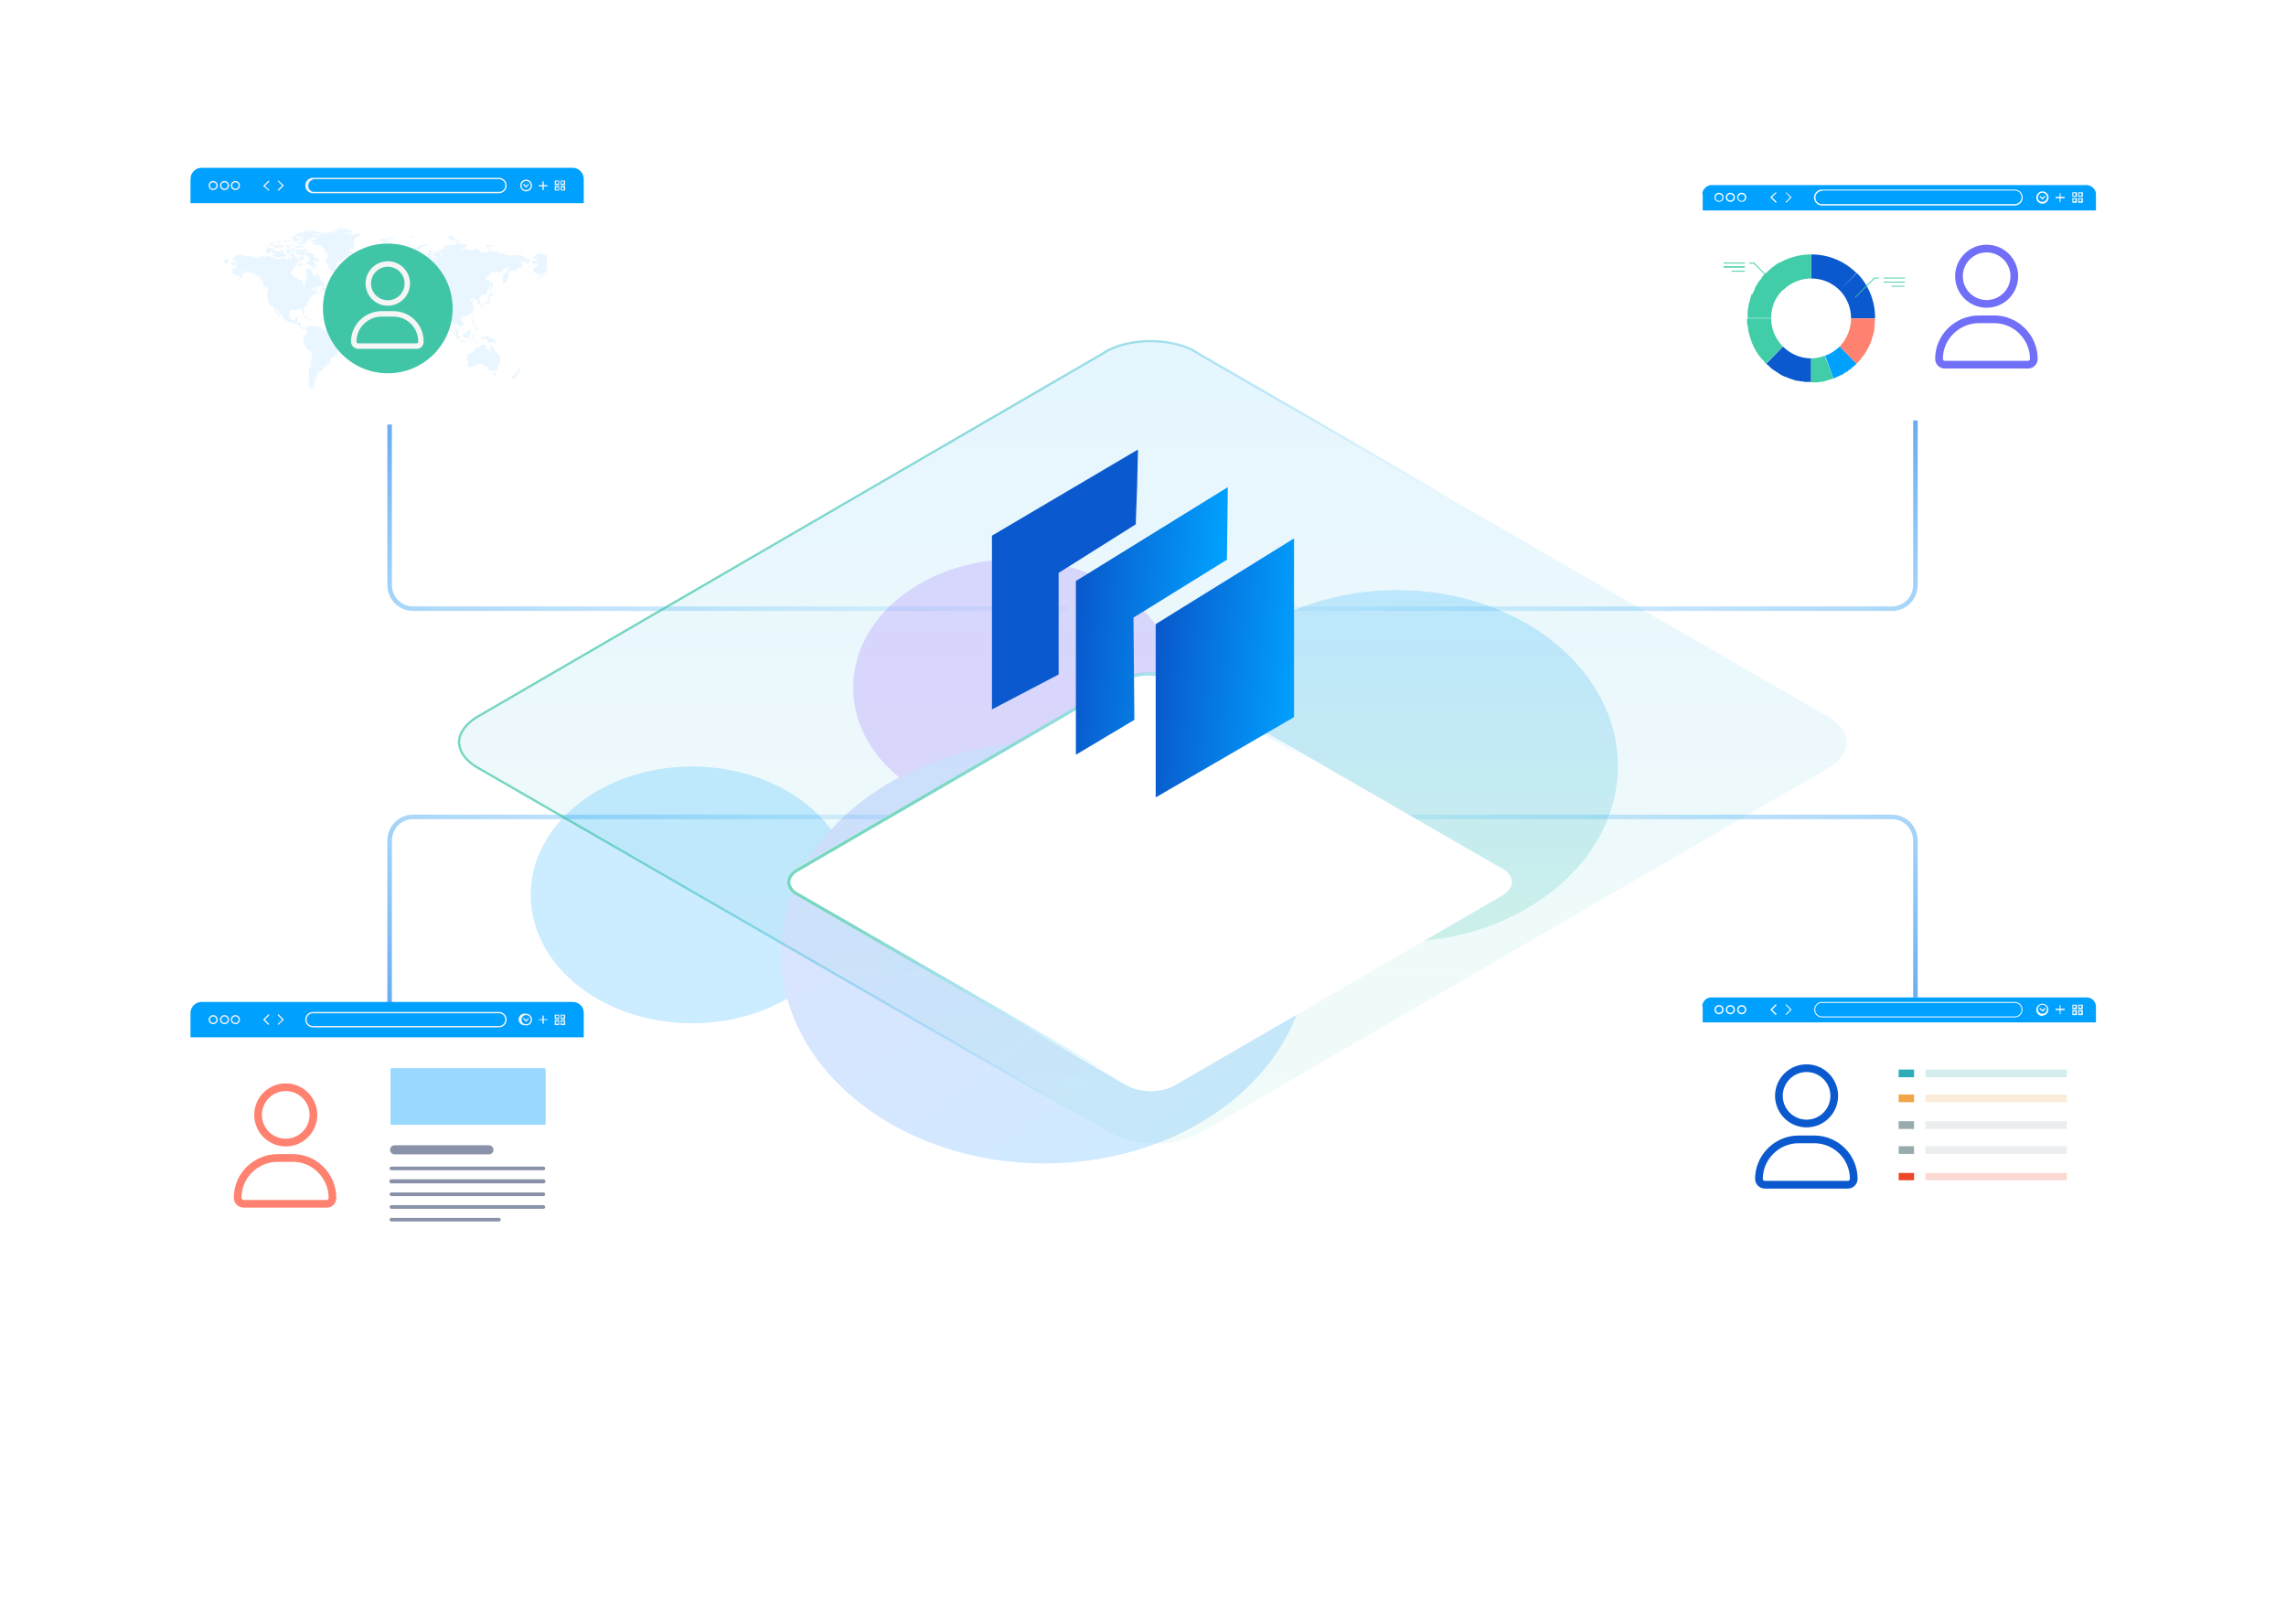 <svg xmlns="http://www.w3.org/2000/svg" width="504" height="358" fill="none" viewBox="0 0 504 358">
  <path stroke="url(#a)" stroke-width="1" d="M85.9 92.4v36.5c0 3 2.3 5.3 5.2 5.3h144.2"/>
  <path stroke="url(#b)" stroke-width="1" d="M85.9 222v-36.6c0-3 2.3-5.3 5.2-5.3h144.2"/>
  <path stroke="url(#c)" stroke-width="1" d="M422.3 222v-36.6c0-3-2.3-5.3-5.2-5.3H272.9"/>
  <path stroke="url(#d)" stroke-width="1" d="M422.3 92.4v36.5c0 3-2.3 5.3-5.2 5.3H272.9"/>
  <g opacity=".2">
    <ellipse cx="320.3" cy="201.2" fill="none" rx="97.7" ry="77.8"/>
    <ellipse cx="187.8" cy="242.3" fill="none" rx="97.7" ry="77.8"/>
    <g filter="url(#e)">
      <ellipse cx="308" cy="168.9" fill="url(#f)" rx="48.7" ry="38.8"/>
    </g>
    <g filter="url(#g)">
      <ellipse cx="223.7" cy="151.6" fill="#9747FF" rx="35.6" ry="28.3"/>
    </g>
    <g filter="url(#h)">
      <ellipse cx="152.6" cy="197.3" fill="#00A0FF" rx="35.6" ry="28.3"/>
    </g>
    <g filter="url(#i)">
      <ellipse cx="230.3" cy="210.1" fill="url(#j)" rx="58.1" ry="46.4"/>
    </g>
  </g>
  <path fill="url(#k)" fill-opacity=".1" stroke="url(#l)" stroke-width=".5" d="M263.6 77.6 403 158c2.8 1.6 4.1 3.7 4.1 5.7s-1.3 4-4 5.6v.2-.2l-138.4 80.4a20.4 20.4 0 0 1-10 2.4c-3.7 0-7.3-.8-10-2.4l-139.3-80.4c-2.8-1.6-4.1-3.6-4.2-5.6 0-2 1.4-4.1 4.1-5.7l138.4-80.4-.1-.2v.2c2.8-1.6 6.4-2.4 10-2.4 3.7 0 7.4.8 10.1 2.4Z"/>
  <g filter="url(#m)">
    <path fill="#fff" d="m331 153.4-72.5-41.8c-3-1.7-7.7-1.7-10.6 0l-72.2 41.8c-2.9 1.7-2.9 4.4 0 6.1l72.7 41.8c3 1.7 7.7 1.7 10.6 0l72.1-41.8c3-1.7 3-4.4 0-6.1Z"/>
    <path stroke="url(#n)" stroke-width=".7" d="M258.3 111.9c-1.4-.9-3.3-1.3-5.1-1.3-1.9 0-3.8.4-5.2 1.3l-.1-.3.1.3-72 41.8c-1.5.8-2.1 1.8-2.1 2.8 0 .9.6 2 2 2.7l72.7 41.9c1.4.8 3.2 1.2 5 1.2 2 0 3.8-.4 5.2-1.2l.2.2-.2-.2 72.2-41.9c1.4-.8 2-1.8 2-2.7 0-1-.7-2-2-2.8l-72.7-41.8Zm0 0 72.6 41.8-72.6-41.8Z"/>
  </g>
  <path fill="#0B59CE" d="m233.4 126.3 17-10.7.3-8.2.2-8.3-32.2 19v38.3l14.7-7.7v-22.4Z"/>
  <path fill="url(#o)" d="M285.3 158v-39.3l-30.5 18.9v38.2l30.5-17.7Z"/>
  <path fill="url(#p)" d="m250 136.1 20.5-12.7.2-16-33.5 20.7v38.3l12.9-7.7-.2-22.6Z"/>
  <g filter="url(#q)">
    <g filter="url(#r)">
      <path fill="#fff" d="M375.3 221.9c0-1.1.9-2 2-2H460c1.2 0 2.1.9 2.1 2v47.7c0 1-1 2-2 2h-82.7a2 2 0 0 1-2-2v-47.7Z"/>
    </g>
    <path fill="#00A0FF" d="M375.3 221.9c0-1.1.9-2 2-2H460c1.2 0 2.1.9 2.1 2v3.5h-86.7V222Z"/>
    <path fill="#fff" d="M379 223.6a1 1 0 1 1 0-2 1 1 0 0 1 0 2Zm0-1.7a.7.7 0 1 0 0 1.4.7.7 0 0 0 0-1.4ZM381.5 223.6a1 1 0 0 1 0-2 1 1 0 0 1 0 2Zm0-1.7a.7.7 0 1 0 0 1.4.7.7 0 0 0 0-1.4ZM384 223.6a1 1 0 1 1 0-2 1 1 0 0 1 0 2Zm0-1.7a.7.7 0 0 0 0 1.4c.4 0 .7-.3.7-.7 0-.4-.3-.7-.7-.7ZM450.3 224a1.3 1.3 0 1 1 0-2.7 1.3 1.3 0 0 1 0 2.6Zm0-2.5a1 1 0 0 0 0 2 1 1 0 0 0 0-2Z"/>
    <path fill="#fff" d="m450.3 223-.7-.6.2-.2.5.5.5-.5.2.2-.7.7ZM391.5 223.8l-1.2-1.2 1.2-1.2.2.2-1 1 1 1-.2.2ZM393.8 223.8l-.1-.2 1-1-1-1 .1-.2 1.2 1.2-1.2 1.2ZM444.2 224.3h-42.5a1.7 1.7 0 0 1 0-3.4h42.5a1.7 1.7 0 0 1 0 3.4Zm-42.5-3.2a1.4 1.4 0 0 0 0 3h42.5a1.4 1.4 0 0 0 0-3h-42.5ZM454.3 221.6h-.2v2h.2v-2Z"/>
    <path fill="#fff" d="M455.2 222.4h-2v.3h2v-.3ZM458 222.5h-1.1v-1h1v1Zm-.9-.3h.5v-.5h-.5v.5ZM458 223.8h-1.1v-1.1h1v1Zm-.9-.3h.5v-.5h-.5v.5ZM459.2 222.5h-1v-1h1v1Zm-.8-.3h.5v-.5h-.5v.5ZM459.2 223.8h-1v-1.1h1v1Zm-.8-.3h.5v-.5h-.5v.5Z"/>
    <path fill="#F0A647" d="M422 243h-3.4v-1.7h3.4v1.7Z"/>
    <path fill="#F0A647" d="M455.7 243h-31.2v-1.7h31.2v1.7Z" opacity=".2"/>
    <path fill="#2CADB7" d="M422 237.5h-3.4v-1.7h3.4v1.7Z"/>
    <path fill="#2CADB7" d="M455.7 237.5h-31.2v-1.7h31.2v1.7Z" opacity=".2"/>
    <path fill="#97ABAC" d="M422 248.9h-3.4v-1.7h3.4v1.7Z"/>
    <path fill="#97ABAC" d="M455.7 248.9h-31.2v-1.7h31.2v1.7Z" opacity=".2"/>
    <path fill="#98ABAC" d="M422 254.4h-3.4v-1.7h3.4v1.7Z"/>
    <path fill="#98ABAC" d="M455.7 254.4h-31.2v-1.7h31.2v1.7Z" opacity=".2"/>
    <path fill="#EE4628" d="M422 260.2h-3.4v-1.6h3.4v1.6Z"/>
    <path fill="#EE4628" d="M455.7 260.2h-31.2v-1.6h31.2v1.6Z" opacity=".2"/>
  </g>
  <circle cx="398.3" cy="241.6" r="6.1" stroke="#0B59CE" stroke-width="1.7"/>
  <path stroke="#0B59CE" stroke-width="1.7" d="M387.8 259.9c0-4.8 4-8.7 8.7-8.7h3.5c4.8 0 8.7 3.9 8.7 8.7 0 .7-.6 1.3-1.3 1.3h-18.3c-.7 0-1.3-.6-1.3-1.3Z"/>
  <g filter="url(#s)">
    <path fill="#fff" d="M375.3 41.3c0-1.2 1-2.1 2-2.1H460c1.2 0 2.1 1 2.1 2V89c0 1.2-1 2-2 2h-82.7a2 2 0 0 1-2-2V41.3Z"/>
    <path fill="#00A0FF" d="M375.3 41.1c0-1 1-2 2-2H460c1.2 0 2.1 1 2.1 2v3.6h-86.7V41Z"/>
    <path fill="#fff" d="M379 42.8a1 1 0 1 1 0-2 1 1 0 0 1 0 2Zm0-1.7a.7.7 0 1 0 0 1.5.7.7 0 0 0 0-1.5ZM381.5 42.8a1 1 0 1 1 0-2 1 1 0 0 1 0 2Zm0-1.7c-.4 0-.7.3-.7.7a.7.7 0 1 0 1.4 0c0-.4-.3-.7-.7-.7ZM384 42.8a1 1 0 1 1 0-2 1 1 0 0 1 0 2Zm0-1.7a.7.7 0 0 0 0 1.5c.4 0 .7-.4.7-.8s-.3-.7-.7-.7ZM450.3 43.2a1.3 1.3 0 1 1 0-2.7 1.3 1.3 0 0 1 0 2.7Zm0-2.4a1 1 0 0 0-1 1c0 .6.4 1 1 1a1 1 0 0 0 0-2Z"/>
    <path fill="#fff" d="m450.3 42.3-.7-.7.2-.1.5.4.5-.4.2.1-.7.7ZM391.5 43l-1.2-1.2 1.2-1.1.2.1-1 1 1 1-.2.2ZM393.8 43l-.1-.2 1-1-1-1 .1-.1 1.2 1.1-1.2 1.2ZM444.2 43.6h-42.5a1.7 1.7 0 0 1 0-3.5h42.5a1.7 1.7 0 0 1 0 3.5Zm-42.5-3.2a1.4 1.4 0 0 0 0 2.9h42.5a1.4 1.4 0 0 0 0-3h-42.5ZM454.3 40.9h-.2v2h.2v-2Z"/>
    <path fill="#fff" d="M455.2 41.7h-2v.3h2v-.3ZM458 41.7h-1.1v-1h1v1Zm-.9-.2h.5v-.6h-.5v.6ZM458 43h-1.1v-1h1v1Zm-.9-.3h.5v-.5h-.5v.5ZM459.2 41.7h-1v-1h1v1Zm-.8-.2h.5v-.6h-.5v.6ZM459.2 43h-1v-1h1v1Zm-.8-.3h.5v-.5h-.5v.5Z"/>
    <path fill="#0B59CE" d="M399.3 54.4v5.3c2.5 0 4.7 1 6.3 2.6l3.7-3.8a14 14 0 0 0-10-4.1ZM408.1 68.5h5.3a14 14 0 0 0-4-10l-3.8 3.8a8.8 8.8 0 0 1 2.5 6.2Z"/>
    <path fill="#FF8270" d="M408.1 68.5c0 2.4-1 4.6-2.5 6.2l3.7 3.8a14.2 14.2 0 0 0 3.4-5.4v-.2a11.4 11.4 0 0 0 .5-1.6l.2-2.8h-5.3Z"/>
    <path fill="#00A0FF" d="M404.2 81.7a14.4 14.4 0 0 1-.8.3 12.6 12.6 0 0 0 1.2-.4l.6-.3h.1l.5-.3h.2a14.8 14.8 0 0 0 .6-.4l.4-.3h.2l.4-.4h.1l.5-.4v-.1l.6-.4.5-.5-3.7-3.8c-1 .9-2 1.6-3.2 2l1.8 5Z"/>
    <path fill="#0B59CE" d="m396 82.2.5.1h.2l.5.1h.4l.2.1h1.5v-5.2c-2.4 0-4.6-1-6.2-2.6l-3.7 3.8.5.4.5.5.5.4.2.1.4.3.2.1.4.3h.1l.2.2a11 11 0 0 0 1 .5l.6.2.2.1a17.6 17.6 0 0 0 .5.2l.6.2.6.2h.2Z"/>
    <path fill="#40CDA7" d="M399.3 82.6h1.5l.4-.1h.3a8.3 8.3 0 0 0 .9-.2 14 14 0 0 0 1.8-.6l-1.9-5c-.9.4-2 .6-3 .6v5.3ZM399.3 59.7v-5.3a14 14 0 0 0-6.9 1.8h-.2c-1 .7-2 1.4-2.8 2.3l3.7 3.8a8.8 8.8 0 0 1 6.2-2.6Z"/>
    <path fill="#40CDA7" d="m388.8 59-.4.5v.1l-.4.5-.1.1-.3.4-.1.2a16.2 16.2 0 0 0-.6 1v.2a18 18 0 0 0-.5 1.1h-.2a13 13 0 0 0-.4 1.4 12.4 12.4 0 0 0-.5 2.7V68.4h5.2c0-2.5 1-4.7 2.6-6.2l-3.7-3.8-.5.5ZM390.5 68.5h-5.3a14.6 14.6 0 0 0 0 1.3l.2.7c0 .7.2 1.3.4 2l.2.6.2.6v.1l.3.6v.1l.3.5v.1l.3.5.1.2.3.4.1.2.3.4.1.1.3.4.1.1a11.1 11.1 0 0 0 .5.5l.4.6 3.8-3.8a8.8 8.8 0 0 1-2.6-6.2Z"/>
    <path fill="#40CDA7" d="m390.9 60.6-4.3-4.2h-.9v-.2h1l4.3 4.3a.1.1 0 0 1-.1.1ZM384.6 56.4H380v-.2H384.7v.2ZM384.6 57.3H380V57h4.6l.1.1v.1ZM384.6 58.2h-2.9l.1-.2h2.8l.1.1v.1ZM409 64v-.2l4.2-4.3h1l.1.1-.1.1h-.9l-4.2 4.2ZM420 59.7h-4.7v-.2H420v.2ZM420 60.6h-4.7v-.2h4.6l.1.1v.1ZM420 61.5H417v-.2h2.8l.1.1v.1Z"/>
  </g>
  <circle cx="438" cy="60.9" r="6.1" stroke="#716FF7" stroke-width="1.7"/>
  <path stroke="#716FF7" stroke-width="1.7" d="M427.5 79.1c0-4.8 4-8.7 8.8-8.7h3.4c4.8 0 8.7 4 8.7 8.7 0 .8-.6 1.3-1.3 1.3h-18.3c-.7 0-1.3-.5-1.3-1.3Z"/>
  <g filter="url(#t)">
    <path fill="#fff" d="M42 43.9c0-1.3 1-2.3 2.3-2.3h82c1.3 0 2.4 1 2.4 2.3v45.3c0 1.5-1.1 2.6-2.5 2.6H44.4c-1.3 0-2.4-1.1-2.4-2.6V44Z"/>
  </g>
  <path fill="#00A0FF" d="M44.4 37h81.9c1.3 0 2.4 1.1 2.4 2.5v5.3H42v-5.3c0-1.4 1.1-2.5 2.4-2.5Z"/>
  <path fill="#F2F2F2" d="M47 41.9a1 1 0 1 1 0-2 1 1 0 0 1 0 2Zm0-1.7a.7.7 0 1 0 0 1.4.7.7 0 0 0 0-1.4ZM49.5 41.9a1 1 0 1 1 0-2 1 1 0 0 1 0 2Zm0-1.7c-.4 0-.7.3-.7.7a.7.7 0 1 0 1.4 0c0-.4-.3-.7-.7-.7ZM51.9 41.9a1 1 0 1 1 0-2 1 1 0 0 1 0 2Zm0-1.7a.7.7 0 0 0 0 1.4c.4 0 .7-.3.7-.7 0-.4-.3-.7-.7-.7ZM116 42.2a1.3 1.3 0 1 1 0-2.6 1.3 1.3 0 0 1 0 2.6Zm0-2.3a1 1 0 0 0-1 1c0 .6.4 1 1 1a1 1 0 0 0 0-2Z"/>
  <path fill="#F2F2F2" d="m116 41.4-.7-.7.2-.2.5.5.5-.5.1.2-.6.7ZM59.2 42 58 41l1.2-1.2.2.2-1 1 1 .9-.2.2ZM61.4 42l-.2-.1 1-1-1-1 .2-.1 1.2 1.1-1.2 1.2ZM110 42.6H69a1.7 1.7 0 0 1 0-3.4h41a1.7 1.7 0 0 1 0 3.4Zm-41-3a1.4 1.4 0 0 0 0 2.7h41a1.4 1.4 0 0 0 0-2.8H69ZM119.9 40h-.3v1.9h.3v-2Z"/>
  <path fill="#F2F2F2" d="M120.7 40.8h-1.9v.3h1.9v-.3ZM123.3 40.8h-1v-1h1v1Zm-.7-.3h.5V40h-.5v.5ZM123.3 42h-1v-1h1v1Zm-.7-.2h.5v-.5h-.5v.5ZM124.6 40.8h-1v-1h1v1Zm-.8-.3h.5V40h-.5v.5ZM124.6 42h-1v-1h1v1Zm-.8-.2h.5v-.5h-.5v.5Z"/>
  <g opacity=".1">
    <path fill="#26A5FF" d="M84.6 66.4h-.4v.1h.2l.2.2V66.4ZM83.4 65.8V66h.2v-.5l-.2.1Z"/>
    <path fill="#26A5FF" d="M83.6 65.2h-.1V65.6 65.2ZM86.2 67h.2v.1h.2V67h-.4ZM115.2 56h.3v-.1l.1-.1h-.5l-.1-.1h-.1l.1.2h.2ZM113.1 56.4v-.1h-.2.2ZM108.9 55.6l.1-.1h-.1ZM108 55h.2l.2.1V55l-.2-.1h-.2l-.2.1h.2ZM107.9 54.7h-.1v.2l.2-.1v-.1h-.1ZM107 54.8v-.1h-.1l.2.1ZM107.3 54.4h.1l.2.2v-.2H108.5h-.2v-.2h.1v.1h.4v-.1h-.1l-.2-.1h-.2l-.1-.1h-.1v.2H107.6V54l-.2-.1h-.2V54.4h-.1v.1ZM109 54.3h.1l.1.1H109.8l-.2-.1h-.5v-.1h-.1v.1ZM109.5 53.8h-.1.1ZM110.2 54ZM107.2 55.7h.2-.2ZM107.5 55.6ZM105 54.9h-.2.1ZM105.1 55ZM105.4 55ZM102.6 54.6h-.1l.1.2h.2v-.1l-.1-.1h-.1ZM103.3 54.7ZM102.7 54v-.1h-.1.1ZM102.8 53.9ZM100.4 53.2h-.2v.1h.8l.3-.1V53h-.2v-.1h-.2v-.1H100.5v.1h-.1v.1h-.1v.2ZM99.9 52.4h-.5l-.1.1v.1H99l.1.1v.1h.1l.1.1h.4v.1h.5l-.2-.1v-.1h.1l.1-.2-.1-.1H99.8ZM98.8 52.3h-.1.2v.1H99.8v-.2h.1l-.2-.1v-.2H99.3l-.4.2v.1h-.2Z"/>
    <path fill="#26A5FF" d="M99 52.5H98.7v.1h.4ZM98.7 52v-.1h-.2.2ZM98.8 52.6ZM99 52.7ZM98.5 52.7h.1ZM98.7 52.8ZM98.9 52.8ZM101.5 53.2ZM101.6 53.2ZM101.5 53.6h.1ZM101.7 53.6ZM99.7 53.6h-.2v.1h.2ZM99.2 53.9h.1ZM99.4 53.8ZM99.5 53.8ZM99.6 53.8ZM99.6 54h-.1.1ZM99.8 54ZM98.4 53.6h-.1.1ZM98.3 53.7h-.1ZM97.8 54.5v-.1ZM97 54.3h-.2.2ZM97 54.1ZM97 54h.2-.2ZM97 53.6ZM96.1 52.7h-.2.2ZM97 54.8h.1ZM97.2 54.8h.1-.1ZM97.4 54.8ZM97.7 54.7ZM96.4 55.2v.1h.1v-.1h-.1ZM96.2 55.4H96h.2ZM96 55h-.2.1ZM96 55.1H96h.1ZM95.7 55.2h-.1ZM95 55.2V55h-.2v.1h.1ZM96.6 52.1h-.2.2ZM93.4 52v.1h.4v-.2H93.5ZM93.2 52.3V52h-.4v.1h.4ZM93.2 52H93h.1ZM93.5 51.6h-.2.2ZM92.7 51.6h-.2.2ZM92.5 51.8h-.2.2ZM92.3 51.9h.1H92.1h.2ZM92.6 51.8h.1-.1ZM93 51.9ZM92.3 52h.2H92.2ZM92 52l.1.1H92.4h-.2L92 52h-.1.1ZM91.9 51.9h-.2.2ZM92.3 52h.2v-.1h-.1ZM92.5 52h.1-.1ZM92.6 52.1ZM92.4 52.2h.1-.1ZM92 52.1h-.2.2ZM92.3 52.2H92h.2ZM92.7 52.3H92.4v.1H92.8ZM92.6 52.5h.2-.2ZM92.3 52.4H92h.2ZM92.5 52.5h.1-.1ZM91.7 52.4H91.3 91.7ZM91.8 52.2ZM92 52.3h-.1ZM92 52.3ZM91.8 52.4ZM90.4 52.2h.1v.1h-.1v.1h.2v.1h.2v-.1h.3v-.1h.1v-.1h-.1l.1-.1h-.8v.1Z"/>
    <path fill="#26A5FF" d="M90 52.2H90.3l.1-.1h.4-.8v.1ZM91 52.4ZM91.2 52.5H91h.2ZM90.9 52.5ZM91.2 52ZM88.6 52.4h-.1.1ZM87.9 52.4H87.6h.3ZM87 53h.2-.2ZM86.7 53ZM85.3 52.5h-.1v.1H85.8h-.4l.1.1h.8l.1.1h.2v-.1h.1v-.1l.1-.1-.2-.1h-.5v-.1h-.2v.2-.1h-.3v-.1h-.2v.1H85h.2ZM87 52.4ZM86.3 52.3ZM86.3 52.2ZM85.7 52.2h-.1ZM85.7 52.2ZM85.7 52.2h-.1ZM85.5 52.3h-.1ZM85.3 52.3h-.1ZM85.5 52.7ZM85.6 52.8h-.1ZM83.8 52.9h.2v.2h.2-.1v.1h.4V53h.4-.1.2l-.2.1H84.5v.1h-.2v.1h.6H84.6v.1h-.2v.2h.4v.1h.1l.1-.1v-.1h.2v-.2l.1-.1v-.1l.3-.1h.1V53h-.2v-.1h-.2v-.2H85v-.1h-.2v-.1h-.2V52.8l.1.1h-.1v-.2H84.3v.1h-.1v-.1H84h.2v-.1h-.5v.2ZM86 53.2l-.1-.1h-.2v.1h.2ZM86.4 53.4H86.1v-.1h-.4.1v.2h-.1v.1h.4l.2-.1h.1ZM85.6 53v-.1Z"/>
    <path fill="#26A5FF" d="m83.8 53.1.1.1h.1l-.1-.2h-.1v.1ZM92.6 56.2l.2.2h.1v-.1l-.2-.1ZM92 54.9l-.2.1h.3l.2.1.1-.2v-.1h.2v-.2H93v-.2h.3v-.1h.2l.1-.1H93.8l.3-.1.2-.1h.2v-.2H94l-.5.2h-.6l-.1.1h-.2l-.1.2H92v.4h-.2v.1h-.2v.1h.3ZM91.4 55.8h.4l-.1.1v.1h.1l.2.1h.4V56l-.3-.2v-.4l.1-.2h-.6l-.1.1v.2h-.2v.2h.1Z"/>
    <path fill="#26A5FF" d="m91.4 55.8.2.1h-.1ZM90.6 56.6l.3.1h.1v-.2H90.6ZM86.5 56h.1v-.1ZM86.4 56ZM86.3 56h-.1.1ZM86.3 56ZM86.2 56.1ZM86 56.2ZM86.1 56h-.2v.1h.2ZM85.6 56.2ZM85.5 56.3v-.1ZM85.4 56.2ZM85.4 56.3h-.1.1ZM85.3 56.4h-.1.1ZM85 56.5h.1-.2ZM84.8 56.5h-.1v.1h.1ZM84.8 56.8l.1-.1h-.1l-.1.1ZM84.6 56.7ZM84.5 56.8ZM84.2 57l.1-.1h.1-.2ZM85.5 59.9ZM85.3 61v-.2.2ZM86 60.7h.1v-.1h-.2v.1ZM86 60.4ZM84.9 61.3v-.2.2ZM83.6 61.1h.2v-.2h-.1l-.2.1-.1.2h.1l.1-.1ZM84 61.5h-.1v.2h.2v-.2ZM84.1 61.8ZM83.9 61.8h.1-.1ZM83.7 61.6v.1h.1v-.1h-.1ZM84.5 62ZM80.8 61.1V61.4v-.1h.1V61.6h.1V62h.2v.2h.1v.2H81v.4h-.2v.1h.2l.1.1h.1l-.2.1v.2h-.2v.1h.4v-.1h.1l.3-.1h.2l.2-.1H82v-.1l.1-.1V62.5H82V62l-.2-.2v-.2l-.2-.2h-.2v-.2l.2-.3v-.1H81.2v-.1l.1-.1v-.1H81l-.1.2-.1.1v.2ZM81.1 62.1ZM80.7 61.6ZM80.7 61ZM80.7 60.8v-.2l-.1.2ZM82.2 66.1v.1H82h.1ZM82.5 66h-.2v.1h.1ZM82.6 65.9ZM86.4 66.4v-.1l-.1-.1h-.1l.1.1v.1ZM86.5 65.8ZM86.5 66ZM86.6 66.1v.1ZM86.7 66v.1ZM86.8 66.5ZM86.7 66.5ZM86.5 66.6h.1ZM86.9 67ZM88 67.1l.1-.1H87.7v.1H88ZM85.7 66.3ZM89.8 78.2v.2l.1.4h.1l.2.1H90.5v-.2l.1-.4.1-.2.1-.3.1-.5V77h.2v-.2l-.1-.3v-.2h-.1l-.1.2h-.1v.2h-.1v.1h-.2l-.1.2H90V78l-.2.3ZM83.5 73.4ZM83.3 73.7ZM83.2 73.9ZM92.1 78ZM92.5 77.9v-.1.1ZM92 74.8ZM91.9 71.7h-.2.2ZM96.8 72.9l.2-.2V72.3h-.2v-.2h-.1v.2h-.1v.4h.2ZM99.2 71.6v.2-.2ZM99.2 72ZM107.3 61.6v.1h.1ZM107.2 61.7ZM108.1 62.8v.4h.1V64.4v-.1h.2V64h-.1V63.3H108.7v.1-.4l-.1-.2v-.4l-.1-.1V62l-.1-.1v.2h-.2v.7ZM108 65h-.1v.1l-.2.1V65.5l.2-.1v-.1h.2v-.1h.2v.1h.1l.1-.2H108.8V64.7h-.4l-.1-.1v-.2h-.2v.5Z"/>
    <path fill="#26A5FF" d="m107.2 66.5-.2.4H106.4l-.2.2v.1H106.6V67h.4v.2H107.2V67h.4l.1-.1v.1l.2-.1V66.3h.1V66l.1-.1v-.5h-.1v.1h-.1l-.1.1v.3l-.1.2-.2.2v.2h-.2v-.1ZM107.5 66.3ZM106.5 67.5l.1-.2h.1v-.1h-.2v.1h-.2v.2h.2Z"/>
    <path fill="#26A5FF" d="M105.9 67.5h.1V67.9h.2v-.1l.1-.2v-.2h-.5v.2ZM105.8 67.1ZM105.3 67.4ZM105.7 67.6ZM105.8 67.5ZM105.9 67.3ZM106.1 68ZM106 68v.1ZM108.8 64.8h.2v-.1l-.2.1ZM109.2 64.5l-.1.2.2-.1.2-.2h-.2v.1ZM109 65v-.1ZM109.5 64.4h.1l.1-.1-.2.1ZM110 64v.1ZM110.8 63h-.1l-.1.1h.1ZM110.5 63.3v.1-.1ZM110.5 63.5h-.1ZM110.3 63.7ZM104.3 69.7v-.2l.1-.1V69h-.1v.1l-.2.2V69.7h.2ZM102.3 70.4v-.2h.1-.4v.2l.1.1h.1l.1-.1ZM105.7 68.5h.1ZM105.7 68.6ZM105.5 68.9h.1v-.1ZM105 69.2ZM104.9 69.2ZM104.8 69.3ZM101 73.9h-.1l-.1-.1v-.1l-.3-.2-.2-.1-.2-.2V73l-.2-.1h-.4l.2.3h.2v.2h.1l.1.1v.3h.2l.2.3.2.4.3.2h.2l.2.2v-.5l-.1-.1-.1-.2-.2-.1v-.2ZM101.3 74.2l.2.3h.1l-.1-.3h-.2ZM102 74.4h-.2v.1h.1ZM101.7 75h-.2v.2l.3.1H102.1l.2.1h.4l.2.1h.1v-.1H102.7v-.2h-.7V75h-.3Z"/>
    <path fill="#26A5FF" d="M102.8 75.3h.2v-.1h-.2ZM103.2 75.5h-.1.1ZM103.4 74.5v.1-.1ZM103.4 75.6h.5v-.1h-.5ZM104.5 75.5h-.5.4ZM103.9 75.7h.1l.2.1-.1-.1h-.2ZM104.7 75.7v.1H105v-.2h.4v-.1h-.4l-.1.1-.2.1ZM104.8 75.5h.2-.2ZM104.7 75.5ZM104.5 75.5h.2v-.1l-.2.1ZM105.2 75.4h.1v-.1h-.1v.1ZM103.9 74.4v.2h.1V75h.1v-.4l.1-.1v.2l.2.1v.1l.1-.1V74.4h-.2v-.1h.1l.2-.2h.1H104v-.2H105l.1-.3-.1.1h-.8v.2l-.1.1V74.3h-.1ZM104 70.9l.1.2h.1v.2h.2V71l.1-.2V70.4H104.2v.3h-.1ZM104.2 71.4v.2h.1v-.2Z"/>
    <path fill="#26A5FF" d="M104.6 71.3h-.2l.1.1h.2l.1.2V71.3h-.2ZM105 71.6v.2l.1-.1-.1-.1ZM104.8 71.3ZM104.7 71.6v.1h.1-.1ZM104.5 71.8v.2l.1-.1v-.1h-.1ZM104.6 72v.2l.1-.1v-.2ZM104.8 72.1v-.2.2ZM105 72v-.2h-.1v.1ZM105 72h-.1v.1ZM105 72.1l.1.1h-.1v.1l-.1.1-.2-.1-.1.1-.1.2v-.1H104.9v.2l.2.1h.1v-.1h.1v-.4l-.1-.2ZM105 72h.1ZM105.5 73.8v.2h.1v-.2h.1v-.1h-.2ZM105.5 73.7v-.1.1ZM105.6 73.5h.1ZM105.3 73.1ZM105.4 74h.1ZM105.3 74.4v.1h.1-.1ZM106.1 74.6v-.1h-.5H106l.2.1ZM105 74.2h-.1.3-.2ZM104.5 75l.1-.1v-.1.1ZM104.5 74.8ZM106.4 75h.1-.1ZM106.2 75.3v.1-.1ZM105.9 75.4ZM106.7 75v.2-.1ZM106.8 75ZM108.8 75.4h.1l.1.2.1.1H109.4l.2.1h.1l-.2-.1-.1-.1-.1-.1v-.1h-.1l-.1-.2h.1V75l-.3-.2v-.1h-.2l-.2-.2-.4-.1-.1-.1h-.2l-.2-.2h-.4l-.3.3v-.1h-.2V74h-.2V74h-.2l-.1.2.2.1h.2v.1h-.3l.1.1v.2H107l.2.1.3.2v.2l.1.1v.1h.2v.1l.2.1h.4v-.1h.1v-.2h.1l.2.1Z"/>
    <path fill="#26A5FF" d="m107.5 75.3-.1.1h.2v-.1ZM105.5 74.2ZM106 74.2ZM107.1 74.1l-.2-.1.2.1ZM109.3 74.9l.2.1h.5v-.4.2l-.3.1h-.4Z"/>
    <path fill="#26A5FF" d="M109.8 74.4h-.1.2l.1.2.1.2h.1v-.2h-.1l-.1-.1-.1-.1h-.1ZM110.5 75l.1.1v-.2h-.1ZM111 75.2l-.2-.1.1.2h.1ZM111.5 75.5l-.1-.2h-.2l.2.2ZM111.8 75.7l-.1-.2h-.1l.1.2h.1ZM111.8 75.8v.1h.1v-.1ZM111.5 76ZM111.4 75.6l.1.1h.1-.2ZM109.8 75.7v.1-.1ZM110 76h.2v-.1h-.1ZM105.4 76.5h-.1v.1h-.2v.2h-.2v.2h-.1l-.1.1-.1-.1-.1.2V77.6h-.1l-.2.1h-.3v.1h-.1l-.1.2h-.4l-.2.1v.2-.1h-.1l-.1.4v.2l.1.2h-.1v.1l-.1-.2.1.3v.1l.1.1.1.2v.4l.1.1v.7h.1l.1.2h.4v-.1h.2v-.1h.2v-.1h.6v-.1l.2-.1.2-.1h.3l.2-.2h.4l.3.2h.2l.1.2h.1v.2l.2.2.1-.1v-.1l.1-.2h.1v-.1h.1v.4h-.2v.1h.2v-.1h.1v.2h.1v.1l.1.1v.2l.1.1h.2v.1h.2l.3.2v-.2l.1-.1h.2v.2H109.2v-.1l.1-.1h.1l.3-.1V81l.2-.3.1-.3.2-.3V80h.1V79.3l.1-.2-.1-.2v-.3h-.1l-.1-.2h-.1l-.1-.2v-.1h-.1l-.2-.1V77.8l-.1-.1h-.2v-.2h-.2v-.2l-.1-.2-.1-.2v-.3h-.2l-.1-.2-.1-.2V76l-.1-.1-.1.1v.1l-.1.1V76.9l-.1.3-.1.1h-.2V77h-.1l-.2-.1-.1-.1h-.2v-.1l-.1-.1V76.3h.2v-.2H106.9l-.1-.1h-.2l-.1-.1h-.2l.1.1H106.1l-.1.2v.1l-.2.2h.1v.2h-.1v-.1h-.2v-.2h-.2ZM108.5 82ZM109.3 82ZM109.1 82.3h-.2l-.2-.1v.4l.1.1v.1l.1.1h.2v-.1h.1v-.1l.1-.1v-.4h-.2ZM81.7 63.1ZM112.3 60.2l-.1.1-.1.1h.2v-.2ZM112.6 61.6v.2h.1v-.2ZM113 61.8l-.1-.1v.1ZM92.1 69l.2-.2H92v.1ZM91.1 68.9h.1ZM112.7 76.7v.1h.1v-.1ZM113 77l-.2-.1h.1ZM113.2 77.4ZM113.2 77.6ZM112.8 77.9v-.1ZM112.7 77.8ZM112.7 78h-.1v-.1l-.2-.1h-.1v.1h.1l.2.2h.1ZM114.7 77.3h.2v-.1h-.2ZM115 77h-.1.3v-.1h-.2ZM114.8 81.4H114.5v-.2l-.1-.1v.1h-.1l-.1-.2v-.1h-.1l-.2-.3v.2l.2.3v.1l.2.3v.2h-.2v.1l.2.2v.1l-.1.1h.2l.2-.3v-.2h.2v-.2h.1v-.2l-.1.1ZM114 82.2h-.1V82h-.2V82.4l-.2.2-.2.1-.1.2-.3.1v.1l-.2.3h.2l.3.2.2-.3.2-.3V83h.3v-.2l.2-.2v-.3h-.1ZM113 83.7ZM116 82.7ZM94.9 84.2H94.6v.1H95v-.1ZM112.5 89.8v.1h.1-.1ZM112.2 89.6ZM112.2 89.5v-.1h-.1ZM119.6 70.4l-.1-.1v.2h.1v-.1ZM119.4 70.2ZM119.2 70.1ZM119 70ZM118.7 70v-.1ZM117.1 69.3h.1ZM118.2 57.4ZM117.5 62.2l-.2.2.2-.1ZM117 62.4v.1l.2-.1h-.1ZM116 62.8v-.1h-.1v.1h.1ZM116 62.8h.2-.1ZM115.3 62.9h.2-.1ZM115.5 63l.1-.1ZM114.9 63l-.1-.1v.1ZM114.6 62.8h-.1ZM113.6 62.5h.1-.1ZM113.8 62.7h-.1.1ZM117.5 60h-.2v.2H117.7V60h-.1ZM117 58.9l-.2-.2h-.4v.2h.6ZM120 60.7v.1h.1-.2ZM119.9 61h-.2v.2h.2l.2-.2h-.2ZM118.5 61.8ZM118.6 61.9h.1ZM78.7 58.6h.1l.1-.2h.2v-.2h.2l.1-.3h-.1v-.2h-.1V57.4h-.4v.1H78.6v.1h-.2v.1h-.1v-.1H78v.2H78l-.1-.1v-.2l-.2-.1h-.1v.1l.1.1h-.1l-.2.2h.4v.1l.1.1h-.4v.2h.2l.1.1v.1h-.1v.1h.3l.2.2h.3l.2-.1ZM80 62.7v.2h.2l.2-.1h.2v-.1l.1-.2V62h.1V61.8h-.5v.2H80l-.1.1v.2h.1V62.7l-.2.1ZM102 74l.2.1v.3h.3l.1.1h.5v.1h.1l.2-.2v-.2l.2-.2v-.2l.1-.1h.2l-.2-.1v-.5h.1V73h.1v-.2h-.3v-.2l-.3.3v.1H103l-.1.3h-.2l-.1.1h-.1v.2h-.5v.4Z"/>
    <path fill="#26A5FF" d="M120.5 56.2h-.4.1-.2V56h-.7l.2-.1H118.9l-.3.2h-.2l-.2.1-.1.1v.2l-.2.1h-.4v.2h-.1.2l.1.1.2.1v.2h.4l.1.2h.1l.2-.1v.1h-.2v.2H117.9v-.1h-.5v.2l-.2.1.1.1h.2-.1l.1.3h.8v-.1h.2v.5l-.1.2h-.5l-.1.2v.1h-.1l-.1.3v.2h.1v.2l.2.3H118.2V60v.2l.1.2v.1l.3-.1h.1v.2h.1v-.2h.2v.1h.2v.4h-.2l-.1.2-.2.2h-.1v.2h-.4l-.1.2h-.2v.1l-.1.1h.2v-.1h.1l.2-.1v-.1h.4l.1-.1h.1v-.1l.3-.3h.1V61l.2-.1v-.1l.2-.1v-.2h.2v-.1h-.2v-.1l.1-.1h.1l.1-.1V60l.4-.4h.2v-3.4ZM120.6 59.5Z"/>
    <path fill="#26A5FF" d="m120.5 59.7-.2.2-.1.3v.1H120.5l.1-.2v-.5.1h-.1ZM78.3 68.6ZM78.5 68.7ZM78.7 68.6ZM78.8 68.6ZM79 68.5h-.1ZM77.4 70.9ZM77.5 71.2h.1ZM77.3 71.2h.1ZM116.4 58.1V58h.2l-.1-.2.3-.1v-.2h.2l-.2-.2-.2-.2h-.4v.2h-.2l.1-.1V57l-.2-.2h-.2v-.1l-.3-.1-.1-.1h-.2l-.1-.2h-.4l-.2-.1H113.7l-.4-.1v.1l.1.2h-.5v-.1H111.5l-.2-.1V56l-.2-.2H110l-.2-.1-.2-.1h-.1.1v-.2h-.5l-.2.1h-.2l.1-.1h-.2v-.1H108.9h-.5l-.2-.1H107.6v.2h.2v.2h-.4v.1h-.2l-.3-.1h-.4l-.1-.1-.1.1v.2h-.2l-.3-.1v-.2h-.2v-.1h.2l-.1-.1h-.1.1l.1-.1h-.1v-.1l-.2-.2H104.6v.2h-1V55h.2-1.1v-.1h-.7.2l-.1.1H101.9l-.1.1h-.2v.1l-.2.1h-.1.1V55h.2V55h.2l.1-.2h.2v-.1l.3-.2h.2l.2-.1v-.1l-.1-.1h.2V54h-.2l-.2-.1H101.5h.1v-.2h-.5.3v-.2H100.8l-.2.1v.1h-.1v.1h.2v.1h.3H100.1l.2.1v.1h-.1l-.1-.1h-.2l-.2.1H99h.2-.6l-.2.1h-.2l-.1.1h-.2.1v.1h-.1v.1h-.2l.2.1h-.2v.1h.2v.2h-1.1l-.2.2h.1V55.4h.3v.2h.2V56l.1.2h-.1l.2.2v.1h-.2l-.1-.2V55.9h-.2.1l.1-.1v-.1H97l-.2-.1-.3-.2h-.2l-.1.1h.1v.1h-.4l.1.1.2.1h.1l.1.1h.1-.7V55.5h.1v-.3h-.2l.1.1v.1l-.3.1V56l.1.2-.1.1V56.5H96v.1h.1l.2.2H96v.1l.1.1h.1-.2v-.2l-.1-.1-.2-.1-.3.1.1.2v.1h-.1l-.1.2-.2.1v.2h-.5l-.1-.2h-.1.5l.1-.1.2-.2V57l.1-.2-.2-.1v-.4h.1V56l-.1-.2H95v-.2l.3-.1V55.3h-.7v.3l-.2.2-.2.1v.5h.2v.2h.2v.1l-.2.1-.2-.1-.2-.1h-.2l-.2-.2h-.7l.1.1v.1h-.2v.1h-.1l-.1-.1h-.2l-.1.1h-.4v.1h-.2v-.1h-.2l-.1.1H91l-.2.1h-.1v.1h-.2v.2h-.4L90 57V57h.3l-.1-.2H90l-.3-.1v.1h.1V57.6l-.2-.2h-.2v.2h-.2l-.2.3.1.2v.2h-.3l-.2-.2h-.2l.1.3h.2v.1h-.3l-.2-.1h-.1V58l-.1-.1V57.6l-.2-.2-.2-.2h.4l.1.1.3.1.2.1h.3l.3-.2V57l-.1-.1H89l-.2-.1h-.2l-.3-.2-.3-.1h-.4l.1-.1h-.5l-.2-.1h.2l.1-.1-.2-.2h-.5l-.1.1-.2.1.1-.1V56h-.1v.1h-.2v.1l-.2.1v-.1h-.2v.1h-.1v.1H85.3v.1H85v.1l-.1.1h-.1v.2h-.1l-.2.1h.1-.2v.1h.1-.1l-.1.1-.1.1v.2h-.1V57.8H84v.1l-.3.3-.2.3v.1l-.1.1h-.2v.1h-.1v.1l-.2.1v.1l-.1.1h-.1v.4h.4H82.8l-.1.1v.2h.2v.1l-.1.1-.1.1h.1v.2h-.1v.1h.1v.1h.1v.2h.2l.1-.1.2-.2v-.1h.2v-.2h.1v.1h.1V60.7l.1.1v.3l.1.1V61.4l.1.1h.2l.2-.1h.2V61l.1-.2v-.4h.1v-.1h.2v-.6l-.2-.1V59h.1v-.3h.2v-.2h.2l.2-.2V58.1l.1-.2.1-.2h.2l.1-.1h.2l.1.2v.2h-.1v.3l-.2.1-.1.1-.1.1v.1h-.2v1.1h.1v.1h.2v.1h.4l.1-.1h.2v-.1H87.1v.1h.2v.1H87v.2h-.7l-.2.2h.1v.2l.1.1V61h-.2v-.2h-.2l-.1.1v.2h-.1V61.8h-.2v.2h-.2l-.2-.1h-.2l-.2.2H84.4v-.1H84v.1h-.4v-.2l-.1-.1v-.2h.1v-.1h.1v-.1l-.1-.2h-.1v.1H83.2v.4h.1v.6h-.5V62.6h-.1l-.1.1-.1.1v.1h-.1l-.1.1h-.1l-.1.1-.1.2-.2.2h-.4v.2h.1v.1H81v.1l.1.1h.2v.1h.2v.2l.2.1V65l-.1.2H81l-.2-.1h-.7V66.7h.4v.2H81l.2-.1H81.4l.2-.1.1-.1v-.2h.2v-.5l.2-.2h.2l.1-.2V65h.7l.2-.2h.1l.2-.1.2.2v.2h.1v.2h.2v.1l.2.1.1.1h.2v.1h.1l.1.2v.4h.1v-.2h.1v-.4h.1l.2.1-.2-.2v-.1h-.2l-.1-.2h-.2l-.1-.1-.1-.2-.1-.1-.2-.2v-.2l.3-.1v.2l.1-.1v.1h.1v.2h.2l.1.2h.2v.1h.1l.2.2v.4l.2.2v.1l.1.1v.1h.4H85.8V66.7H86.2v.1-.2l.2-.1-.1-.2h-.1V66L86 66v-.1h.1v.1h.2v-.2h.4v.1h.2v-.2h.2l-.1-.2v-.5l.1-.1.2-.2v-.1l.1-.1v-.1h.1l.1-.1h.1l.1.1h.2l-.1.2v.2h.4l.2-.1h-.2v-.2H88h.2v-.1l.2-.1h.2l.2-.1h-.1v.4h-.2v.1h.1v.1h.2l.1.2.1.1.2.1.1.1.1.2v.1l-.2.1H88.7l-.2-.1h-.2v-.1H87.6l-.2.2h-.2v.1h-.4l-.1.1-.1.2h.1v.2h-.1v.1h.1v.2h.1v.2-.1h.1v.2l.1-.1H87.5l.2-.1.2.2H88.1l.1-.1h.2v.8l-.1.1v.1l-.1.1-.3.1H86.5l-.1-.1h-.2l-.1-.1v-.1h-.4l-.2.1v.4h-.2l-.3-.2h-.3l-.1-.3h-.5l-.2-.1h-.1l-.1-.1v-.2h.1v-.5h-.1v-.1h-1.3l-.1.1H82l-.1.1-.2.1-.2.1v.1H81l-.2-.1h-.1l-.2.2v.2h-.2l-.2.2v.2l-.1.1v.4l-.2.1v.1h-.2v.1h-.2l-.2.3-.1.2v.1l-.2.2-.2.3v.6l.1.3v.5h-.2v.2h.1v.4h.2v.2h.1l.3.3v.2l.1.2h.3l.2.3.2.2h1.3l.4-.2H82.2l.2-.1h.2l.3.2v.1h.5l.2.1.1.2v.5l-.1.2v.3l.2.1.2.3v.1l.1.1.1.1v.2l.1.1v.4l.1.2V76.3l-.2.1-.1.5v.7h.1l.3.5V78.7l.1.2.1.3.1.1.1.2.1.3.2.2V80.6l.3.2h.5l.2-.1h.5l.2-.2.3-.2v-.1l.3-.2v-.2l.2-.3.1-.1V79l.1-.1v-.2l.4-.1V77.6l.1-.1h.1l.1-.1.2-.2.3-.1.2-.3V75.9l-.2-.3v-.4l-.1-.1V75l.1-.2v-.2l.1-.2h.2v-.1l.1-.1.2-.2.1-.2.2-.1.3-.2h.1l.2-.3.2-.2v-.1l.1-.2.3-.4v-.6H91l-.2.1h-.2l-.2.1h-.2l-.1.1H90l-.2-.1V71.6h-.1l-.2-.3-.3-.2-.2-.3v-.2l-.3-.3V70l-.1-.2-.2-.1v-.3l-.2-.2v-.3l-.2-.1v-.1l-.2-.2v-.2.1l.2.2v.1h.2v-.4.4h.1l.2.3.1.2v.1l.1.2h.1l.1.1.1.1v.4l.2.1h.1v.2l.1.2.1.1.2.2v.7h.2v.1h.3v-.1h.2l.4-.2.1-.1h.2l.2-.1h.1V71l.2-.2h.4v-.2h.2v-.1l.2-.2v-.1l.2-.1.2-.2v-.2l-.2-.2-.1-.1h-.2V69h-.1l-.2.1-.1.1-.1.2h-.4v-.5h-.2v.2L91 69v-.2l-.1-.2h-.1v-.2l-.2-.1v-.1l.2-.1h.3l.1.2v.2h.2l.2.2h.8v.2l.3.1h.4v.1h1.1v.2h.1l.1.1h.1v.2H94.9h-.2v.2l.2.1.1.1h.2V69.7h.2v.8l.1.4h.1l.1.4v.2h.1l.1.2v.2l.2.2v.2l.2.1h.1v-.1h.1l.1-.1V72h.1v-.4l.1-.3V71h.1l.1-.1h.1v-.2l.2-.1h.1v-.1h.2v-.2h.1l.2-.1.1-.1v-.2l.4-.2v.1h.1l.2-.1v-.1h.2V70l.1.1.2.1v.2l.2.1v.5H99.6l.1-.1.1-.1.1.1v.5h.2V72.5l.2.2v.1l.1.1v.2l.1.2v.1l.2.1v.1h.1l.1.2h.2V73.4h-.1V73l-.2-.3-.2-.1-.2-.2v-.3h-.1v-.7l.2-.1.1.1h.2v.1l.1.2v.1H101.3v.4h.1l.2-.1.1-.2h.3l.1-.2V70.9l-.2-.1-.3-.3V70l.2-.2h.1v-.1h.3v.2h.1l.2-.1h.1v-.1h.2l.1-.1v-.1h.4l.2-.1.1-.1h.2v-.2h.1l.1-.2h.1v-.2h.1v-.1l.1-.2h.1v-.2l.1-.1V68h-.1v-.1h.1v-.4h-.2V67h-.2V66.8l.1-.1h.1l.1-.1h.2v-.1l-.2-.1H103.6V66h.1V66l.1-.1.2-.1.2-.2h.1v.2l-.1.1v.2h.2l.2-.2H105v.4H105.3v.8H105.7V67h.2v-.6l-.1-.2v-.1h-.2V65.7h.1l.2-.1.1-.2v-.2l.2-.1h.1V65h.2l.1.1h.2l.2-.1.2-.4.1-.1.2-.2v-.2l.1-.2.2-.2.1-.3V62.8l.2-.2V62h-.2v-.2h-.2v.1h-.2v-.1h-.2v-.2H106.9l.1-.1.1-.1.2-.2.2-.2.2-.2.1-.2v-.1l.3-.2v-.1l.2-.1H108.6V60h.3v.1l.1-.1h.5l.1-.1H110v.2h.7V60h-.2v-.2h.1l.2-.2.2-.2v-.2h.6v.4l.1-.1.2-.2h.2v-.1l.1-.3.2-.1V59h-.1v.4l-.4.2-.2.3-.1.2-.2.2-.1.1-.2.1h-.1v.3l-.2.2v1l.1.3v.4h.1l.3-.3V62.2H111.6v-.3l.2-.2h.1v-.5H112.2V61h-.1v-.2l.1-.1-.1-.1h-.1v-.2l.2-.2V60l.1-.1h.2l.1-.1.1-.1V60v-.1l.2-.2.3-.1h.2v.2h.1l.2-.2.2-.1v-.1h.1v-.1h.2l.1-.2h.3v-.2h.5l.1-.1v-.2l-.1-.1v-.2h-.1V58h-.4v-.2h.2v.1h.3l.1-.1.2-.2v-.1l-.1-.2h.1l.1-.1V57.7h.5v.4h.2l.2.1h.2ZM93 59v.2-.2Zm7.6 10.9Zm-18.4-4.6Zm9.6 1.3c0 .1-.2 0-.2 0l-.4.1-.2-.2s-.2 0-.2-.2V66l.2-.1v-.3l-.3-.2-.1-.5-.2-.2.2-.3.2-.1.3-.1c.1 0 0-.2.3-.1h.2v.4h-.3v.2H91l.1.2.1.2h.2V65.5H91.8v.1l.1.2h-.3v.1l.1.2v.1l.1.4v.1ZM76.6 86.3ZM76.7 86.2ZM76.8 86.3ZM77 86.5h-.1ZM76.9 86.7ZM76.9 86.8ZM76.9 87ZM76.8 87.1ZM76.7 87.2ZM53.1 70.4v-.1H53v.2h.1v-.1ZM52.9 70.2ZM52.7 70.1h.1ZM52.5 70h.1ZM52.3 70v-.1ZM50.7 69.3ZM69 85.9h-.2.2l.1.1v-.1H69ZM69.2 85.9h.1-.1ZM69.3 86h-.1l.1.1ZM69.9 85.8h-.1.1ZM68.8 85.6h-.1ZM68.6 85.6ZM68.6 85.6ZM68.4 85.6ZM68.4 85.6l-.1-.1H68h.1l.1.2v-.1ZM68.1 85.4l-.1-.2v.1l.1.1ZM68.4 85.3h-.1.1ZM68 85ZM68 85l-.1.1ZM68 85.2ZM67.8 84.9v.1-.1ZM68 84.8h-.1v.1-.1ZM67.9 84.3v.2-.2ZM68 84.7h-.1ZM67.8 84.6h.1ZM67.8 84.7ZM68 84h-.1v.1ZM67.8 84.1ZM67.8 84.4ZM70.6 85h-.1v.1h.2v-.2ZM70.9 85h-.2v.1h.2l.1-.1h-.1ZM68 83.5ZM68 83.3v.1ZM68.1 83.3h.1ZM68 82.6v.3h.1V82.6ZM51.7 57.4h.1ZM59 63.8v-.2h-.1l-.2-.1v-.2h-.4V63H58v.3H58.5v.1l.2.2h.4ZM57.4 62.3v-.1h-.2l.1.2h.1v-.1ZM57.4 61.9v-.3l-.2-.1v.2l.2.2Z"/>
    <path fill="#26A5FF" d="M57.3 61.9v-.1h-.1v.1ZM57 61.2v.3-.3ZM56.9 61.2v.2-.2ZM57 60.8v.3V60.8ZM56.8 60.9v-.1h-.2v.1l.1.1v-.1ZM57.2 61.3l-.1-.1v.1ZM57.5 62.5h-.1ZM57.5 62.5ZM57.5 62.6v.1h.1ZM57.7 62.1v.1ZM57.7 62.3h.1ZM51 62.2l-.1.2.2-.1ZM50.6 62.4v.1l.2-.1h-.2ZM49.6 62.8v-.1h-.2v.1h.2ZM49.6 62.8h.2-.2ZM51 60h-.2v.2h.4V60H51ZM50.6 58.9h-.1l-.2-.2H50v.2H50.6ZM54.5 60.2l.1-.1h-.1ZM54.7 60ZM53.5 60.7v.1h.2-.2ZM53.4 61h-.2v.1l.1.1h.2l.1-.2h-.2ZM54.5 60ZM54.4 60v.1ZM52 61.8h.1ZM52.2 61.9ZM63.2 56.4v-.1l-.2-.1V56h-.2l-.3-.1V55.7l-.1-.2v-.2h-.2v-.1H61.9v.4h.1l-.1.2h-.1v-.3l-.3-.2v.1h-.2v.1H61h.1v-.1l-.3-.1h-.1l-.1.1v-.2H60.4l-.2.1H60v.2l-.1.1v.2h.5v.1H60v.2h1.2v.1h-.9l-.2.1.2.2h.5v.2H62l.1-.2h.1l.2.1v.1h.6v-.2h-.2l.2-.1h.2Z"/>
    <path fill="#26A5FF" d="m61.9 56.7-.1.1h.4v-.1H62ZM59 55.8v.2h.2l.2-.2h.2v-.2h.1v-.2h.2l.1-.1.3-.2h.2l-.4-.3h-.4l-.3-.2H58.8l.1.4-.2.1.1.1h-.1v.2l-.1.1v.1l.4.2ZM64 55.4h-.1v-.1h-.2l.1-.2h.1v-.2h-.7v.2h.1V55.5l-.3-.1h-.1v.2h.4v.2h.1l.1.2h.2v-.1h.3V55.4ZM63.8 56.4h-.1v.1l-.3.1h.2l.2.1h.4l-.2-.1v-.1l-.2-.1ZM63.2 56.7h.1ZM63 56.7ZM62.4 56.8h.1ZM62.1 55v.1h.1l.2.1.1-.2H62ZM64.6 55.3h.2l.3-.3v-.1H64.8l-.1-.1h-.5l.1.1h-.1v.7h.2l.2-.1-.2-.2h.1Z"/>
    <path fill="#26A5FF" d="m63.7 55 .1-.1h-.2.1ZM64 55.2v.1ZM64.2 54.6ZM68.4 55.8H68l.1-.2h-.2v-.1l-.1-.1h-.4V55.8h-.1l-.1-.1v-.1H67v.1h-.1V55h-.5v.1h-.2l-.1.1v.2l.2.1H66v.4-.2h-.2v-.3l.2-.3.1-.1H65.5l-.2.2v.2h-.1v.4h.2l.2.1h-.4v.1h.1l.2.2H66l.1.1h1.3l-.1-.1V56h.2l.1.1v.2h.1l.2.2h-.2v.1H68.2v.2h.1v.1h.1v.2l-.1.2-.3.1v.2h.2v.2h-.7v.1l-.1.1v.2l.1.1h.2l.1-.2.2.2v-.2h.1v.1h.2v.2l.1.1h.2v.2l.2.2h.2v.2h.2l.3.2h.1v-.2l-.3-.1v-.2l-.3-.2v-.1h.2l.2.2.2.1.1.2h.1V58.8h.1V58.5h-.1v-.1l-.2-.2-.2-.2v-.1h-.1l-.2-.2v-.1l.2.1V57.3h.1l.2.1h.2v.1l-.1.2.1.1v.1h.2v.1h.1v-.4.1h.2v-.3h.1v-.2l-.1-.1h-.4V57h-.1v-.2h-.2v.1l-.2-.1-.2-.1-.2-.1h.2v-.1h.3l-.3-.1h.2v-.1l-.2-.2v.1H68.8h.1l.1-.2H68.5l.2-.1v-.2H68.4Z"/>
    <path fill="#26A5FF" d="M67.6 55h-.7v.1h.1v.3h.2l.3-.1h.3-.1V55ZM67.5 56.4h-.2.2ZM67.2 56.4H67h.2ZM67.6 56.5v.1ZM67.3 56.5l-.1.1h-.1H67.4ZM67.3 56.8ZM67.6 57v.1h.4v-.2h-.4ZM68 56.7h-.1v.1ZM68.2 57H68h.2ZM65.9 57h-.1ZM66.4 57.7l-.1-.1v.1h.1ZM66.2 57.7ZM67 58.6l-.3-.1V58.2l-.2-.1-.3-.2H66v-.2H66v.5l-.2.4h.2v.3h.2v-.3h.2v-.1h.1l.1.1H67ZM66.4 59v.2h.1l.2-.2V59h-.2v.1ZM67.2 59.4v-.2H67v.2ZM67.3 58.8h.1ZM67.6 58.8v-.2.1ZM67.5 58.5ZM65.9 56.3h-.2.2ZM69.2 60v-.1ZM69.7 59.5h.1ZM67.2 61.5v-.1H67v.1h.1ZM66.8 62.4v.1h.1v-.1h-.1ZM59.1 54.1H59.4v.1-.1h.2V54H60v-.1h.1l.2.1.2-.1h-.1v-.2h.1v-.1H59.7v.1l-.3.1h-.1v.2H59v.1ZM61 53.3H61.6v-.1h-.1l-.1-.1H61v.1h-.1.1ZM62.4 53h.2v.1h-.1v.1h.4l.1.1h.1l.2.1h.2l-.2-.2-.2-.1V53H62.7l-.2-.2H62.3v.2h.1ZM63 53.4h-.1.2-.1ZM62.8 53.3h-.1ZM62.4 53.7h.2l-.3-.2v.2ZM61 53.6h.4l-.1-.1h.3v-.1h-.7v.2h.2ZM60.8 53.5l-.1-.1h-.1v.1h.2Z"/>
    <path fill="#26A5FF" d="M61.6 54h-.2.2l-.1.2h.2-.5L61 54h-.7v.1h.2H60.2v.1h.2-.3v.1h.2v.1H60.6l.2-.1v.1h.5H61l-.1.1h-.2l.1.2h.5v-.2H62.3l.1-.2v-.1l-.1-.1H62v.1H62l-.1-.1h-.1v-.2h-.2ZM60.7 53.8h-.1.2-.1ZM59.8 54.2h.2V54l-.2.1ZM62.4 54.4h.2v-.1h-.2ZM62.6 54h.3H62.6ZM63 54l-.4.1h.3ZM62.7 54.2h.2-.2ZM63.5 53.9h.1-.4v.1h.1l.1.1h-.2L63 54H63v.1H63v.1h.5-.2V54.6l.5-.1v-.1h.1v-.4H63.4ZM64.2 54.5H64.5v-.2H64v.2h.1ZM65.5 54.5v.1H66.4v-.1h.1v.1h.5v-.1h.2l-.2-.1h.1v-.1h-.2v-.1h-1v.1h-.4v-.1H65V54h.4V54H65h.1v-.1h-.5v-.1H64l.1.1h.1v.1h.5v.1l.2.1h-.1v.1h.1v.2h.2l.2.1h.2ZM63.7 53.1v.2h.2-.1l.1.1h.4v-.2H64V53h-.2v.1ZM64.2 53.5h.4-.4ZM64.4 53.3ZM64 54.2h-.1.1ZM64.4 54.2ZM64.3 54ZM63.4 53.8Z"/>
    <path fill="#26A5FF" d="M63 54h.1v-.1h.1-.1ZM62.5 53.9H62.9h-.2ZM65.1 53.8v.1h.1ZM65.1 51.7h.2-.2v.1h.6-.4v.2h.8v-.1.1h-.5l-.3.1H65.6l.1.1h.1l.2-.1h.3l.2-.1h-.4l-.1.2h.6-.1.4l.3-.1-.1-.1h.1v-.1h.2l-.2.2h.5-.4l-.3.1h.2-.2v.1h-.5v.1h.1l.2.2h.2v.1h-.2l-.2-.1-.2-.2h-.5l.1.1H66v.1h.2l.1.2.2.1h-.2l.2.1h.4-.1v.1h-.8l-.2.1v.1h.4v-.1h.1v.1l-.1.1v.1H66.4l.2-.1-.2.2H66v-.1h-.5l.3.1v.1h-.4v.2h.6l.2.1H66v-.1h.8v.1h.5v-.2h-.2v-.1h-.4v-.1h.7v-.1h-.1v-.1h.5H67.6l.1-.1h.2l-.1-.1h.2V53h-.5.2-.2l.1-.1h.4-.5.2v-.1h.5v-.1H68h.7v-.1h-.2v-.1h.4v-.1h-.2v-.1h.4l.2-.2h.2V52l.2-.1.2-.1h-.4l-.3.1h-.4H69.4l.2-.1H69v-.1H70v-.1H70.4v-.1h.1l.2-.1v-.2H70V51h-.8l-.2.1.3-.1v-.1h-.7v-.1h-.2l.1.1H68l.3.1-.1.1h-.1L68 51l-.1-.2h-.4v.1l.2.1.1.1-.1.1-.2-.2H67h.2-.5l.2.1h-.4.1v.1h-.1v.1h.3l.1.2h-.3l-.1-.2v.1h-.1l-.2-.1-.2-.1v.1h-.2l.1.1h.2v.1h-1v.1h-.2v.1h.2Z"/>
    <path fill="#26A5FF" d="M64.5 52.4v.1H64.2v.1H64.5v.1h-.2.7v.1h-.2.3-.5l-.1.2h.1v.2h.2l.3.1h.2l-.1-.1.2.1h.1v-.1h.1V53h.2l.2-.1h.2v-.2h-.4v-.2h-.1v-.1h-.2.1v.1h-.1l-.1-.1v-.1h-.2L65 52H65V52l-.2-.1h-.4H64.8l-.2.1h-.1v.1l.2.1h-.4l.1.1h-.2l.2.1h.2ZM64.4 52.2h-.2.1ZM63.5 52.6h.1-.2.1ZM65.2 53.6h-.1.1ZM65 53.7h.1ZM66.2 53H65.9 66.2ZM77.5 56.4l.2-.1h-.5v-.1H76.6 76.9h-.4l.1-.2h.5v-.2h-.4v-.1h-.2v-.1h.2l.1.1h.3l.2.1v.1l.2.2H77.8l.1-.3h-.1l-.2-.2h-.1l-.1-.1H77h.2l-.1-.2H77h.1v-.1H76.8h.1V55h.4l-.2-.2h.4l.1.1h-.2l.3.1h.4v-.2h-.2v.1-.2h-.2l.1-.2h.2l.2.2v-.2H78v-.1h-.2v-.1h.2l-.2-.2h.2l.2.2.1-.1v-.1h-.2L78 54h-.1.4V54H77.9l-.1-.2h.7v-.1h-.2l-.2-.1v-.1h.2l-.3-.1h-.2l.2-.3h-.1l.1-.1h.2v-.4h.3l.1-.1H78v-.1h.6l.2-.1h-.4l-.2-.1H78 79V52h.2V52h.2l.3-.3-.4-.2h-.7v.2H78l-.3.2-.1.1-.2.1v.1h-.1V52h.1v-.2l.2-.1v-.3h-.3l-.1.1-.3.1h-.1l-.1.1h-.2l.2-.1.3-.1v-.1h-.9l-.4.1-.2.1v-.2h.4l-.1-.1H77.2l.2-.1H77.7v-.1h.1V51l-.3-.1h-.4v-.2h-1.3v.1h-.3l-.1.1H75l.2-.1h.2v-.1h1.3l.2-.1v-.1h-.6v-.1H74.8h.1-.4v.2h.3-.2v.1h.2H74.5v.2l-.2-.1h-.2l-.2-.1-.2-.1h-.1.1v.1h-.4.2v.1h.2l.4.1h.1l.1.2h-.1l-.1-.1h-.9.1l.3.1.2.1h-.4v.2h.1v.1h-.1l-.3-.1v-.1h-.2l-.2-.1-.2-.1h-.2v.2h.2v.1h-.2l.3.2-.5-.2H72l-.1.2h-.1v-.3l-.1-.1H71.4l-.2.1h-.4v.2h.1l.2.1h-.3v-.1h-.4v.1h.1l-.1.1v.1l-.1.1H70l-.3.2h-.2l-.2.1v.2H70v.1h-.2l.1.1-.3.2H69v.1H69l-.2.2h-.4v.1l.1.1H68.7v.1h.9l-.1.1H69h.2l.2.1H68.5v.1H69.3v.1H69l.1.2h.5-.1.5V54H70.5v.1H70.8l.2.1v.1l.2.3h.2v.4l.2.1v.2l.1.2h-.1v.1l-.1.1.1.1h.2v-.2h.2l.1.2.1.1h.2l-.1.1v.1h.2l-.1.1H72l-.2-.1h-.1l.2.1.1.1h.4v.2h-.1v.2h-.2l-.1.1h.4v.2H71.8h.5v.1h-.5v.2h.2-.2v.4h.2l-.1.1.2.1v.5l.1-.2H72.6v.1h-.1v.1l-.2.1v.2l.2.2v.2l.1.1v.1l.1.1v.1h.1l.1.1v.2h.1l.3-.1v.1l.2.1v.2h.2l.1-.1v-.2l.1-.1v-.1l.1-.2V59l.1-.1h.1v-.2h.1v-.2H74h.2V58h.1v-.1l.3-.2v-.2h.2v.2l.1-.1h.2v-.2h.2l.1-.1.1-.2h.1l.2-.1v-.1h-.1v-.1H76.8l.2-.1h.2l.2-.2h.2ZM71.6 55.3v.1ZM71.9 55.9h-.1.1ZM72 55.8v.1Z"/>
    <path fill="#26A5FF" d="M71.7 56.4h.1l.1.1H72.2l-.2-.2h-.2v-.1h-.1v.2ZM68.8 53.6h-.1ZM68.5 53.6ZM72 51.5h.2l-.2-.1h-.2.2ZM72.7 51.2h.1-.1ZM73.1 51l-.2.1v.1l.3.2h.1l.1-.1-.3-.2ZM73 51h-.2.1ZM73.1 51h.2v-.1H73h.1ZM74.3 50.7l.1.1h.1l-.3-.2v.1ZM74.3 50.8h.1-.2ZM74.3 50.9h-.1l-.1-.1h.2ZM74.4 50.6ZM78.2 51.5H78v-.1H78l.2.1ZM78.3 51.5v-.1h-.1v.1ZM78.3 51.7h.1l-.2-.1h.1ZM78.6 52.9ZM78.5 53.1h-.1.1ZM78.6 53.4l-.1.1h.1ZM78.4 53.9v.2-.2ZM78.4 54.4H78.7h-.2v-.1h-.1v.1ZM78 54.5h.2-.1ZM78 54.7h-.1v.1h.2l-.1-.1ZM77.5 55l-.2.1v.1h.2V55ZM77.8 55.3H77.5 77.8ZM77.8 55.4h-.4.1l.3.2v-.1ZM76.7 56.1h.5V56h-.4l-.1.1ZM67.8 70.3h.3v-.1h-.3V70h-.2l-.3-.2H67l-.1-.1h-.7v.1h.7v.1h.2l.1.2h.2v.2H67.8ZM66.6 69.8ZM67.3 70.6l.2.1h.2l-.3-.1ZM67.5 69.1V69v.1ZM67.8 69.4v-.1l-.1-.1v.2ZM67.8 69.4v.1-.1ZM68 69.8v-.2h-.1v.2ZM68.1 69.8v.1-.1ZM68.3 70h-.1v.1ZM68.3 69.8ZM68.6 70ZM67.4 69.3v.1-.1ZM67.3 69ZM67.5 69.5ZM69.1 70.5H69l-.1-.1-.2-.1h-.5.1v.2h-.2v.1h.4v.1h.2v-.1h.4ZM69.4 70.6h.2-.2ZM69.8 70.7ZM70.4 72v.1h.1V72h-.1ZM70.6 72ZM70.4 71ZM70.5 71.4v-.1ZM70.3 70.8ZM70.4 71.1h.1ZM70.5 71.6ZM70.4 71.7v.1ZM69 71.8ZM65 74v.2-.2ZM65.1 74.1h.1ZM75 85.6h-.2.2l.1.2h.1l-.2-.2ZM71.3 63v.1l-.2.2v.2l-.1.1-.2.2h.1l-.1.1.1.1h.7v.1h.2v.1h.2v-.5h-.2v-.2H71.6v-.1h-.2l.2-.5h-.2ZM70.5 64.4h.1v-.2l-.1.1v.2ZM70.7 64.4l-.1.1h.1ZM70 64.3v-.1h-.1v.1l.2.1h.1-.2v-.1ZM70.4 64v.1ZM70.4 63.6l-.3-.2H70v.1l.2.1h.2Z"/>
    <path fill="#26A5FF" d="m75 75-.4-.3h-.2l-.1-.2H73.5v-.2h-.2l-.2-.1h-.2l-.2.2v-.2h.1V74h-.1l-.1-.1h-.1v-.1l.1-.2-.2-.1v-.2l-.1-.2-.3-.2h-.7l-.1-.1v-.1H71v-.2h-.2v-.1l-.2-.1v-.1l-.2-.1h-.1l-.1-.1H69v-.2H69l-.1-.1h-.1v.1h-.2v.4h-.1v-.4h.1v-.1h-.2l-.3.2h-.2v.2h-.1v.1l-.2.1v.1h-.2l-.1-.2H67l-.2.1h-.1l-.2-.1-.2-.2V71.2l-.1-.1H65.5v-.3l.1-.2h.1V70h.2l-.1-.1h-.5l-.1.1v.2l-.2.2-.3.1h-.4l-.2-.1v-.2L64 70l-.1-.1-.1-.2v-.4l.1-.2v-.5l.3-.2h.2v-.1H65.2l.2.1v-.2h.1l.2-.1h.4v.1H66.5l.2.2V68.9l.1.2.1.1v.2h.2V68.4l-.2-.2V68l.2-.2.3-.3h.2v-.2h.1V67h.2V66.7l-.1-.1v-.5V66.5l.1.1.1-.1V66.2h.2V66l.1-.2v-.2H68.9v-.2h-.1v-.2h.1V65h.2l.1-.2H69.5l.1-.2h.2l.2-.1v.2h-.2v.1l-.1.2h.2l.2-.3h.5v-.2H70v-.1l-.3-.2V64h-.2v-.1h.2l.2-.1-.1-.1-.1-.1H69.5l-.2.1-.1.2-.3.2-.2.2V64l.2-.1.1-.2.1-.2h.3v-.1l.2-.2h1.3V63h.4l.2-.2v-.5H71.2V62l-.2.1-.2.2h-.1v-.1h.1l.3-.2h.1V62l-.2-.1H71l-.2-.1V61.5h-.2V61h-.1V61h-.2v-.4H70v-.3H70V60h-.2v.4l-.1.2h-.2l-.1.1v.1h-.2v-.1l-.1-.2H69l-.1.1v-.1h.1v-.1h-.1v-.5h.1v-.1h-.1l-.3-.1v-.2l-.1-.1h-.1v-.1l-.2-.1h-.8v.2l.1.1v.2h-.1v.2l.1.1V60.3l-.1.2V60.8l.2.1.1.4v.3h-.2v.1l-.1.1-.1.1h-.1V62.5l.1.1v.4H67l-.1-.2h-.1v-.1l-.1-.1v-.8H66l-.1-.2h-.2l-.1-.1v-.1h-.1l-.2-.1-.2-.2h-.4V61l-.1-.3h-.2l-.2-.2V60l.2-.2v-.2h.1v-.2l.1-.1h.2V59h.2v-.2l-.1-.1h.2l.1-.2v.1h.2l.1-.1.1-.1V58l-.2-.1-.2-.2h.1l.2.1H65.9l.1-.2v-.1h-.1v-.2h.1l.1.1h.2v-.1h-.1v-.1h.1l.2.1H66.9v-.1l.1-.2h-.1V57l-.1-.1h.1V56.6h-.1v-.1h-.5v.2H66v.2l-.2.2h-.1v.1l-.2-.1v-.2h.1v-.1l-.2-.1h-.2v.2h-.1v-.2H65v-.1h.2l-.2-.1h-.2v-.1h.2v-.1l-.3-.2v-.2l-.1-.1h-.4v.1H64v.5h.2l.1.1h.1v.1l-.1.1h.2v.1l-.1.1h-.2V57.3H64V57l-.2-.1h-.2v.2H62.8l-.1-.1h-.2l-.2-.1H62l-.1.1v.4H62v-.1l-.1-.1-.1-.1H60.5V57h.1l.2-.1-.3-.2H59.8l-.2-.1-.4-.2h-.2v.2h-.2V56.3h-.2V56.7h-.1l-.2-.1v-.1l-.2-.2v.2H58l-.2.1h-.2l-.2.2h-.2.2v-.1h.2l.3-.2h-.5l-.2.1H57l-.1.1h-.2v.1h.2v.1h-.5l-.2-.2h-.4l-.2-.1h-.1v-.1H54.3l-.1-.1h-.6l-.1-.1H53.3l-.1-.1H52.9h.2-.1l-.1-.1-.3.1h-.2l-.2.1-.2.1-.2.1-.1.1v.2l-.3.1h-.3v.1H51l.2.1h.1l.2.2v.1h.5v.1h-.1v.1h.4l-.2.1v.1H51.4v-.1H51.2v.1H51v.1h-.1l-.1.2H51.2v.1h-.2l.2.3h.8v-.1h.2v.1H52l.1.2v.1l-.1.3h-.5l-.2.1v.2l-.1.2V59.9h.1v.2h-.1l.3.3H51.8v-.1.2l.1.2v.1l.3-.1h.1v.2h.1v-.2h.4v.5h-.2l-.1.2-.2.2h-.1v.2h-.4l-.1.2h-.2v.1l-.1.1h.2V62h.1l.2-.1v-.1h.4l.1-.1h.1v-.1l.3-.3h.1v-.1l.2-.1V61l.2-.1v-.2h.2v-.1h-.2v-.1l.1-.1h.1l.1-.1V60l.3-.4H54.2v.1H54l-.2.1v.1l-.1.3v.1H54l.1-.2h.2V60l.1-.2h.2v.1l.3.1h.1v.2H55.7l.3.1v.1l.3.1v.2h.5v-.1l.1.1h.1v.1l.2.2v.2l.1.1.1.2v.2h.1l.2.1v.2h.1V62.3l.1.1h.1v.2h.2v.5H58.5v.2h.2l.1.1h.2v.2l.2.1v.2l.1.2V64h-.4v2.1l.1.2h.1v.2h.2v.5h.2v.2l.1.2H60v.1H60.3V67.9l.1.2.2.2v.1l.1.1.2.2v.2h-.1l.2.2.2.1v.1l.1.2.1.1.3.2v.1V69.5h-.1v-.1l-.1-.1V69l-.3-.2v-.1l-.4-.4v-.4h.2v.1l.1.1v.2l.1.1v.2h.1l.1.1h.2v.2l.1.1h.1v.2h.2v.2l.2.1v.2l.3.1v.6h.2l.1.1v.1h.2v.1h.2v.1h.2v.1H63.6l.1.2H64.7l.2.3h.1l.4.1.2.2h.1v-.1h.1v.1h.1l.2.2v.2l.2.2h.2v.1l.2.1.2.1.1.1h.2v-.2h.2l.1.2.1.2v.6l-.2.1V73.9H67v.3h-.2v.3h.2v.2h-.2V75.4h.1l.2.3v.1l.2.3v.2l.2.2.1.2v.2l.2.1.2.2h.1l.2.2h.1l.3.3V79.2l-.2.5V80.7l-.1.2v.2h-.1l-.1.2v.1h-.1V82.7h.1v.9l-.1.1v.2H68v-.1H68l-.2.1H68.1v.2H68h.1l.1.2H68V85.1h.2-.1v.3l.2-.1h.2v.1h-.2v.1H68.7v-.2h.2v-.1h.2v-.6h.1v-.2h.2v-.1l.2-.2v-.2h-.2v-.4h.3V83l.2-.1v-.1h.1v-.2h-.1l-.1-.3h.5v-.3l.1-.2H71l.1-.2.2-.1V81H71v-.1h.2l.2.1H71.8l.1-.1.1-.2.2-.2v-.2l.1-.2.1-.1v.2l-.1.1h.1l.2-.3V79.7h.1l.2-.1V79h.1l.1-.1v-.1l.2-.1h.2l.1-.1h.2l.1-.1h.2v-.1h.2V78l.1-.1v-.2l.1-.1v-.2l.2-.1v-.8l.2-.2v-.1l.1-.2h.2V76l.1-.2h.1V75L75 75Z"/>
    <path fill="#26A5FF" d="M68.5 85.8H69.8h-.2l-.1-.1-.2-.1v-.1l-.1-.2h-.4v.2h.1v-.1h.1l-.1.1v.1h.2l.1.1H68.4ZM49.5 82.7ZM50 58.1V58h.1v-.2l.2-.1h.1v-.2h.1v-.1l-.2-.1-.2-.2h-.4v.1h.1v.1h-.2V57l-.1-.2V58h.2v.2h.4-.1Z"/>
  </g>
  <circle cx="85.5" cy="68" r="14.3" fill="#40C6A7"/>
  <circle cx="85.5" cy="62.5" r="4.3" stroke="#F5F5F5" stroke-width="1.2"/>
  <path stroke="#F5F5F5" stroke-width="1.2" d="M78 75.3c0-3.4 2.8-6.1 6.2-6.1h2.5c3.4 0 6.1 2.7 6.1 6.1 0 .6-.4 1-.9 1H79a1 1 0 0 1-1-1Z"/>
  <g filter="url(#u)">
    <path fill="#fff" d="M42 227.8c0-1.3 1-2.3 2.3-2.3h82c1.3 0 2.4 1 2.4 2.3V273c0 1.5-1.1 2.6-2.5 2.6H44.4c-1.3 0-2.4-1.1-2.4-2.6v-45.3Z"/>
  </g>
  <path fill="#00A0FF" d="M44.4 220.9h81.9c1.3 0 2.4 1 2.4 2.4v5.4H42v-5.4c0-1.3 1.1-2.4 2.4-2.4Z"/>
  <path fill="#F2F2F2" d="M47 225.8a1 1 0 1 1 0-2 1 1 0 0 1 0 2Zm0-1.7a.7.7 0 1 0 0 1.4.7.7 0 0 0 0-1.4ZM49.5 225.8a1 1 0 1 1 0-2 1 1 0 0 1 0 2Zm0-1.7c-.4 0-.7.3-.7.7a.7.7 0 1 0 1.4 0c0-.4-.3-.7-.7-.7ZM51.9 225.8a1 1 0 1 1 0-2 1 1 0 0 1 0 2Zm0-1.7a.7.7 0 0 0 0 1.4c.4 0 .7-.3.7-.7 0-.4-.3-.7-.7-.7ZM116 226a1.3 1.3 0 1 1 0-2.5 1.3 1.3 0 0 1 0 2.6Zm0-2.2a1 1 0 0 0-1 1c0 .6.4 1 1 1a1 1 0 0 0 0-2Z"/>
  <path fill="#F2F2F2" d="m116 225.3-.7-.7.2-.2.5.5.5-.5.1.2-.6.7ZM59.2 226l-1.2-1.2 1.2-1.2.2.2-1 1 1 1-.2.1ZM61.4 226l-.2-.2 1-1-1-1 .2-.2 1.2 1.2-1.2 1.1ZM110 226.5H69a1.7 1.7 0 0 1 0-3.4h41a1.7 1.7 0 0 1 0 3.4Zm-41-3.1a1.4 1.4 0 0 0 0 2.8h41a1.4 1.4 0 0 0 0-2.8H69ZM119.9 223.9h-.3v1.8h.3V224Z"/>
  <path fill="#F2F2F2" d="M120.7 224.7h-1.9v.2h1.9v-.2ZM123.3 224.7h-1v-1h1v1Zm-.7-.3h.5v-.5h-.5v.5ZM123.3 226h-1v-1.1h1v1Zm-.7-.3h.5v-.5h-.5v.5ZM124.6 224.7h-1v-1h1v1Zm-.8-.3h.5v-.5h-.5v.5ZM124.6 226h-1v-1.1h1v1Zm-.8-.3h.5v-.5h-.5v.5Z"/>
  <path fill="#00A0FF" d="M119.9 235.5H86.4c-.2 0-.3.1-.3.3v11.9c0 .2.1.3.3.3H120c.2 0 .3-.1.3-.3v-11.9c0-.2-.1-.3-.3-.3Z" opacity=".4"/>
  <g opacity=".8">
    <path fill="#6B7792" d="M119.8 257.2H86.3a.4.4 0 1 0 0 .8h33.5a.4.4 0 0 0 0-.8ZM119.8 260H86.3a.4.4 0 0 0 0 .9h33.5a.4.4 0 0 0 0-.9ZM119.8 262.9H86.3a.4.4 0 0 0 0 .8h33.5a.4.4 0 1 0 0-.8ZM119.8 265.7H86.3a.4.4 0 0 0 0 .8h33.5a.4.4 0 0 0 0-.8ZM110 268.5H86.3a.4.4 0 0 0 0 .8H110a.4.4 0 0 0 0-.8ZM107.7 252.5H87a1 1 0 1 0 0 2h20.8a1 1 0 1 0 0-2Z"/>
  </g>
  <circle cx="63" cy="245.8" r="6.1" stroke="#FF8270" stroke-width="1.7"/>
  <path stroke="#FF8270" stroke-width="1.7" d="M52.4 264c0-4.8 4-8.7 8.8-8.7h3.4c4.8 0 8.7 4 8.7 8.8 0 .7-.5 1.3-1.3 1.3H53.8c-.8 0-1.4-.6-1.4-1.3Z"/>
  <defs>
    <linearGradient id="a" x1="235.3" x2="189.3" y1="141" y2="-3.2" gradientUnits="userSpaceOnUse">
      <stop stop-color="#00A0FF" stop-opacity="0"/>
      <stop offset="1" stop-color="#0B59CE"/>
    </linearGradient>
    <linearGradient id="b" x1="235.3" x2="189.3" y1="173.3" y2="317.5" gradientUnits="userSpaceOnUse">
      <stop stop-color="#00A0FF" stop-opacity="0"/>
      <stop offset="1" stop-color="#0B59CE"/>
    </linearGradient>
    <linearGradient id="c" x1="272.9" x2="318.9" y1="173.3" y2="317.5" gradientUnits="userSpaceOnUse">
      <stop stop-color="#00A0FF" stop-opacity="0"/>
      <stop offset="1" stop-color="#0B59CE"/>
    </linearGradient>
    <linearGradient id="d" x1="272.9" x2="318.9" y1="141" y2="-3.2" gradientUnits="userSpaceOnUse">
      <stop stop-color="#00A0FF" stop-opacity="0"/>
      <stop offset="1" stop-color="#0B59CE"/>
    </linearGradient>
    <linearGradient id="f" x1="308" x2="308" y1="130.1" y2="207.6" gradientUnits="userSpaceOnUse">
      <stop stop-color="#00A0FF"/>
      <stop offset="1" stop-color="#40C6A7"/>
    </linearGradient>
    <linearGradient id="j" x1="288.4" x2="141.3" y1="256.5" y2="68.5" gradientUnits="userSpaceOnUse">
      <stop stop-color="#00A0FF"/>
      <stop offset="1" stop-color="#9747FF"/>
    </linearGradient>
    <linearGradient id="k" x1="254.1" x2="254.1" y1="75" y2="252.4" gradientUnits="userSpaceOnUse">
      <stop stop-color="#00A0FF"/>
      <stop offset="1" stop-color="#40C6A7" stop-opacity=".7"/>
    </linearGradient>
    <linearGradient id="l" x1="133.8" x2="246.9" y1="164" y2="231.9" gradientUnits="userSpaceOnUse">
      <stop stop-color="#40C6A7" stop-opacity=".7"/>
      <stop offset="1" stop-color="#00A0FF" stop-opacity="0"/>
    </linearGradient>
    <linearGradient id="n" x1="190.7" x2="249.6" y1="156.6" y2="192.1" gradientUnits="userSpaceOnUse">
      <stop stop-color="#40C6A7" stop-opacity=".7"/>
      <stop offset="1" stop-color="#00A0FF" stop-opacity="0"/>
    </linearGradient>
    <linearGradient id="o" x1="286.8" x2="256.3" y1="135.9" y2="133.5" gradientUnits="userSpaceOnUse">
      <stop stop-color="#01A0FE"/>
      <stop offset="1" stop-color="#095ACC"/>
    </linearGradient>
    <linearGradient id="p" x1="269.1" x2="238.7" y1="126.5" y2="124.1" gradientUnits="userSpaceOnUse">
      <stop stop-color="#01A0FE"/>
      <stop offset="1" stop-color="#095ACC"/>
    </linearGradient>
    <filter id="e" width="214" height="194.2" x="201" y="71.8" color-interpolation-filters="sRGB" filterUnits="userSpaceOnUse">
      <feFlood flood-opacity="0" result="BackgroundImageFix"/>
      <feBlend in="SourceGraphic" in2="BackgroundImageFix" result="shape"/>
      <feGaussianBlur result="effect1_foregroundBlur_302_4575" stdDeviation="29.1"/>
    </filter>
    <filter id="g" width="187.7" height="173.2" x="129.8" y="65" color-interpolation-filters="sRGB" filterUnits="userSpaceOnUse">
      <feFlood flood-opacity="0" result="BackgroundImageFix"/>
      <feBlend in="SourceGraphic" in2="BackgroundImageFix" result="shape"/>
      <feGaussianBlur result="effect1_foregroundBlur_302_4575" stdDeviation="29.1"/>
    </filter>
    <filter id="h" width="187.7" height="173.2" x="58.7" y="110.7" color-interpolation-filters="sRGB" filterUnits="userSpaceOnUse">
      <feFlood flood-opacity="0" result="BackgroundImageFix"/>
      <feBlend in="SourceGraphic" in2="BackgroundImageFix" result="shape"/>
      <feGaussianBlur result="effect1_foregroundBlur_302_4575" stdDeviation="29.1"/>
    </filter>
    <filter id="i" width="232.8" height="209.4" x="113.9" y="105.4" color-interpolation-filters="sRGB" filterUnits="userSpaceOnUse">
      <feFlood flood-opacity="0" result="BackgroundImageFix"/>
      <feBlend in="SourceGraphic" in2="BackgroundImageFix" result="shape"/>
      <feGaussianBlur result="effect1_foregroundBlur_302_4575" stdDeviation="29.1"/>
    </filter>
    <filter id="m" width="191.2" height="146" x="157.9" y="110.3" color-interpolation-filters="sRGB" filterUnits="userSpaceOnUse">
      <feFlood flood-opacity="0" result="BackgroundImageFix"/>
      <feColorMatrix in="SourceAlpha" result="hardAlpha" values="0 0 0 0 0 0 0 0 0 0 0 0 0 0 0 0 0 0 127 0"/>
      <feOffset dy="38"/>
      <feGaussianBlur stdDeviation="7.9"/>
      <feComposite in2="hardAlpha" operator="out"/>
      <feColorMatrix values="0 0 0 0 0.016 0 0 0 0 0.189 0 0 0 0 0.342 0 0 0 0.1 0"/>
      <feBlend in2="BackgroundImageFix" result="effect1_dropShadow_302_4575"/>
      <feBlend in="SourceGraphic" in2="effect1_dropShadow_302_4575" result="shape"/>
    </filter>
    <filter id="q" width="95.2" height="60.2" x="371.1" y="215.6" color-interpolation-filters="sRGB" filterUnits="userSpaceOnUse">
      <feFlood flood-opacity="0" result="BackgroundImageFix"/>
      <feColorMatrix in="SourceAlpha" result="hardAlpha" values="0 0 0 0 0 0 0 0 0 0 0 0 0 0 0 0 0 0 127 0"/>
      <feOffset/>
      <feGaussianBlur stdDeviation="2.1"/>
      <feComposite in2="hardAlpha" operator="out"/>
      <feColorMatrix values="0 0 0 0 0.016 0 0 0 0 0.392 0 0 0 0 0.69 0 0 0 0.15 0"/>
      <feBlend in2="BackgroundImageFix" result="effect1_dropShadow_302_4575"/>
      <feBlend in="SourceGraphic" in2="effect1_dropShadow_302_4575" result="shape"/>
    </filter>
    <filter id="r" width="98.8" height="63.9" x="369.2" y="213.8" color-interpolation-filters="sRGB" filterUnits="userSpaceOnUse">
      <feFlood flood-opacity="0" result="BackgroundImageFix"/>
      <feColorMatrix in="SourceAlpha" result="hardAlpha" values="0 0 0 0 0 0 0 0 0 0 0 0 0 0 0 0 0 0 127 0"/>
      <feOffset/>
      <feGaussianBlur stdDeviation=".1"/>
      <feComposite in2="hardAlpha" operator="out"/>
      <feColorMatrix values="0 0 0 0 0.392 0 0 0 0 0.455 0 0 0 0 0.545 0 0 0 0.022 0"/>
      <feBlend in2="BackgroundImageFix" result="effect1_dropShadow_302_4575"/>
      <feColorMatrix in="SourceAlpha" result="hardAlpha" values="0 0 0 0 0 0 0 0 0 0 0 0 0 0 0 0 0 0 127 0"/>
      <feOffset/>
      <feGaussianBlur stdDeviation=".3"/>
      <feComposite in2="hardAlpha" operator="out"/>
      <feColorMatrix values="0 0 0 0 0.392 0 0 0 0 0.455 0 0 0 0 0.545 0 0 0 0.031 0"/>
      <feBlend in2="effect1_dropShadow_302_4575" result="effect2_dropShadow_302_4575"/>
      <feColorMatrix in="SourceAlpha" result="hardAlpha" values="0 0 0 0 0 0 0 0 0 0 0 0 0 0 0 0 0 0 127 0"/>
      <feOffset/>
      <feGaussianBlur stdDeviation=".5"/>
      <feComposite in2="hardAlpha" operator="out"/>
      <feColorMatrix values="0 0 0 0 0.392 0 0 0 0 0.455 0 0 0 0 0.545 0 0 0 0.039 0"/>
      <feBlend in2="effect2_dropShadow_302_4575" result="effect3_dropShadow_302_4575"/>
      <feColorMatrix in="SourceAlpha" result="hardAlpha" values="0 0 0 0 0 0 0 0 0 0 0 0 0 0 0 0 0 0 127 0"/>
      <feOffset/>
      <feGaussianBlur stdDeviation="1.1"/>
      <feComposite in2="hardAlpha" operator="out"/>
      <feColorMatrix values="0 0 0 0 0.392 0 0 0 0 0.455 0 0 0 0 0.545 0 0 0 0.048 0"/>
      <feBlend in2="effect3_dropShadow_302_4575" result="effect4_dropShadow_302_4575"/>
      <feColorMatrix in="SourceAlpha" result="hardAlpha" values="0 0 0 0 0 0 0 0 0 0 0 0 0 0 0 0 0 0 127 0"/>
      <feOffset/>
      <feGaussianBlur stdDeviation="3"/>
      <feComposite in2="hardAlpha" operator="out"/>
      <feColorMatrix values="0 0 0 0 0.392 0 0 0 0 0.455 0 0 0 0 0.545 0 0 0 0.07 0"/>
      <feBlend in2="effect4_dropShadow_302_4575" result="effect5_dropShadow_302_4575"/>
      <feBlend in="SourceGraphic" in2="effect5_dropShadow_302_4575" result="shape"/>
    </filter>
    <filter id="s" width="99.3" height="64.8" x="369" y="34.5" color-interpolation-filters="sRGB" filterUnits="userSpaceOnUse">
      <feFlood flood-opacity="0" result="BackgroundImageFix"/>
      <feColorMatrix in="SourceAlpha" result="hardAlpha" values="0 0 0 0 0 0 0 0 0 0 0 0 0 0 0 0 0 0 127 0"/>
      <feOffset dy="1.7"/>
      <feGaussianBlur stdDeviation="3.2"/>
      <feComposite in2="hardAlpha" operator="out"/>
      <feColorMatrix values="0 0 0 0 0.043 0 0 0 0 0.349 0 0 0 0 0.808 0 0 0 0.1 0"/>
      <feBlend in2="BackgroundImageFix" result="effect1_dropShadow_302_4575"/>
      <feBlend in="SourceGraphic" in2="effect1_dropShadow_302_4575" result="shape"/>
    </filter>
    <filter id="t" width="99.6" height="63.2" x="35.5" y="37" color-interpolation-filters="sRGB" filterUnits="userSpaceOnUse">
      <feFlood flood-opacity="0" result="BackgroundImageFix"/>
      <feColorMatrix in="SourceAlpha" result="hardAlpha" values="0 0 0 0 0 0 0 0 0 0 0 0 0 0 0 0 0 0 127 0"/>
      <feOffset dy="1.8"/>
      <feGaussianBlur stdDeviation="3.2"/>
      <feComposite in2="hardAlpha" operator="out"/>
      <feColorMatrix values="0 0 0 0 0.043 0 0 0 0 0.349 0 0 0 0 0.808 0 0 0 0.1 0"/>
      <feBlend in2="BackgroundImageFix" result="effect1_dropShadow_302_4575"/>
      <feBlend in="SourceGraphic" in2="effect1_dropShadow_302_4575" result="shape"/>
    </filter>
    <filter id="u" width="99.6" height="63.2" x="35.5" y="220.8" color-interpolation-filters="sRGB" filterUnits="userSpaceOnUse">
      <feFlood flood-opacity="0" result="BackgroundImageFix"/>
      <feColorMatrix in="SourceAlpha" result="hardAlpha" values="0 0 0 0 0 0 0 0 0 0 0 0 0 0 0 0 0 0 127 0"/>
      <feOffset dy="1.8"/>
      <feGaussianBlur stdDeviation="3.2"/>
      <feComposite in2="hardAlpha" operator="out"/>
      <feColorMatrix values="0 0 0 0 0.043 0 0 0 0 0.349 0 0 0 0 0.808 0 0 0 0.1 0"/>
      <feBlend in2="BackgroundImageFix" result="effect1_dropShadow_302_4575"/>
      <feBlend in="SourceGraphic" in2="effect1_dropShadow_302_4575" result="shape"/>
    </filter>
  </defs>
</svg>
